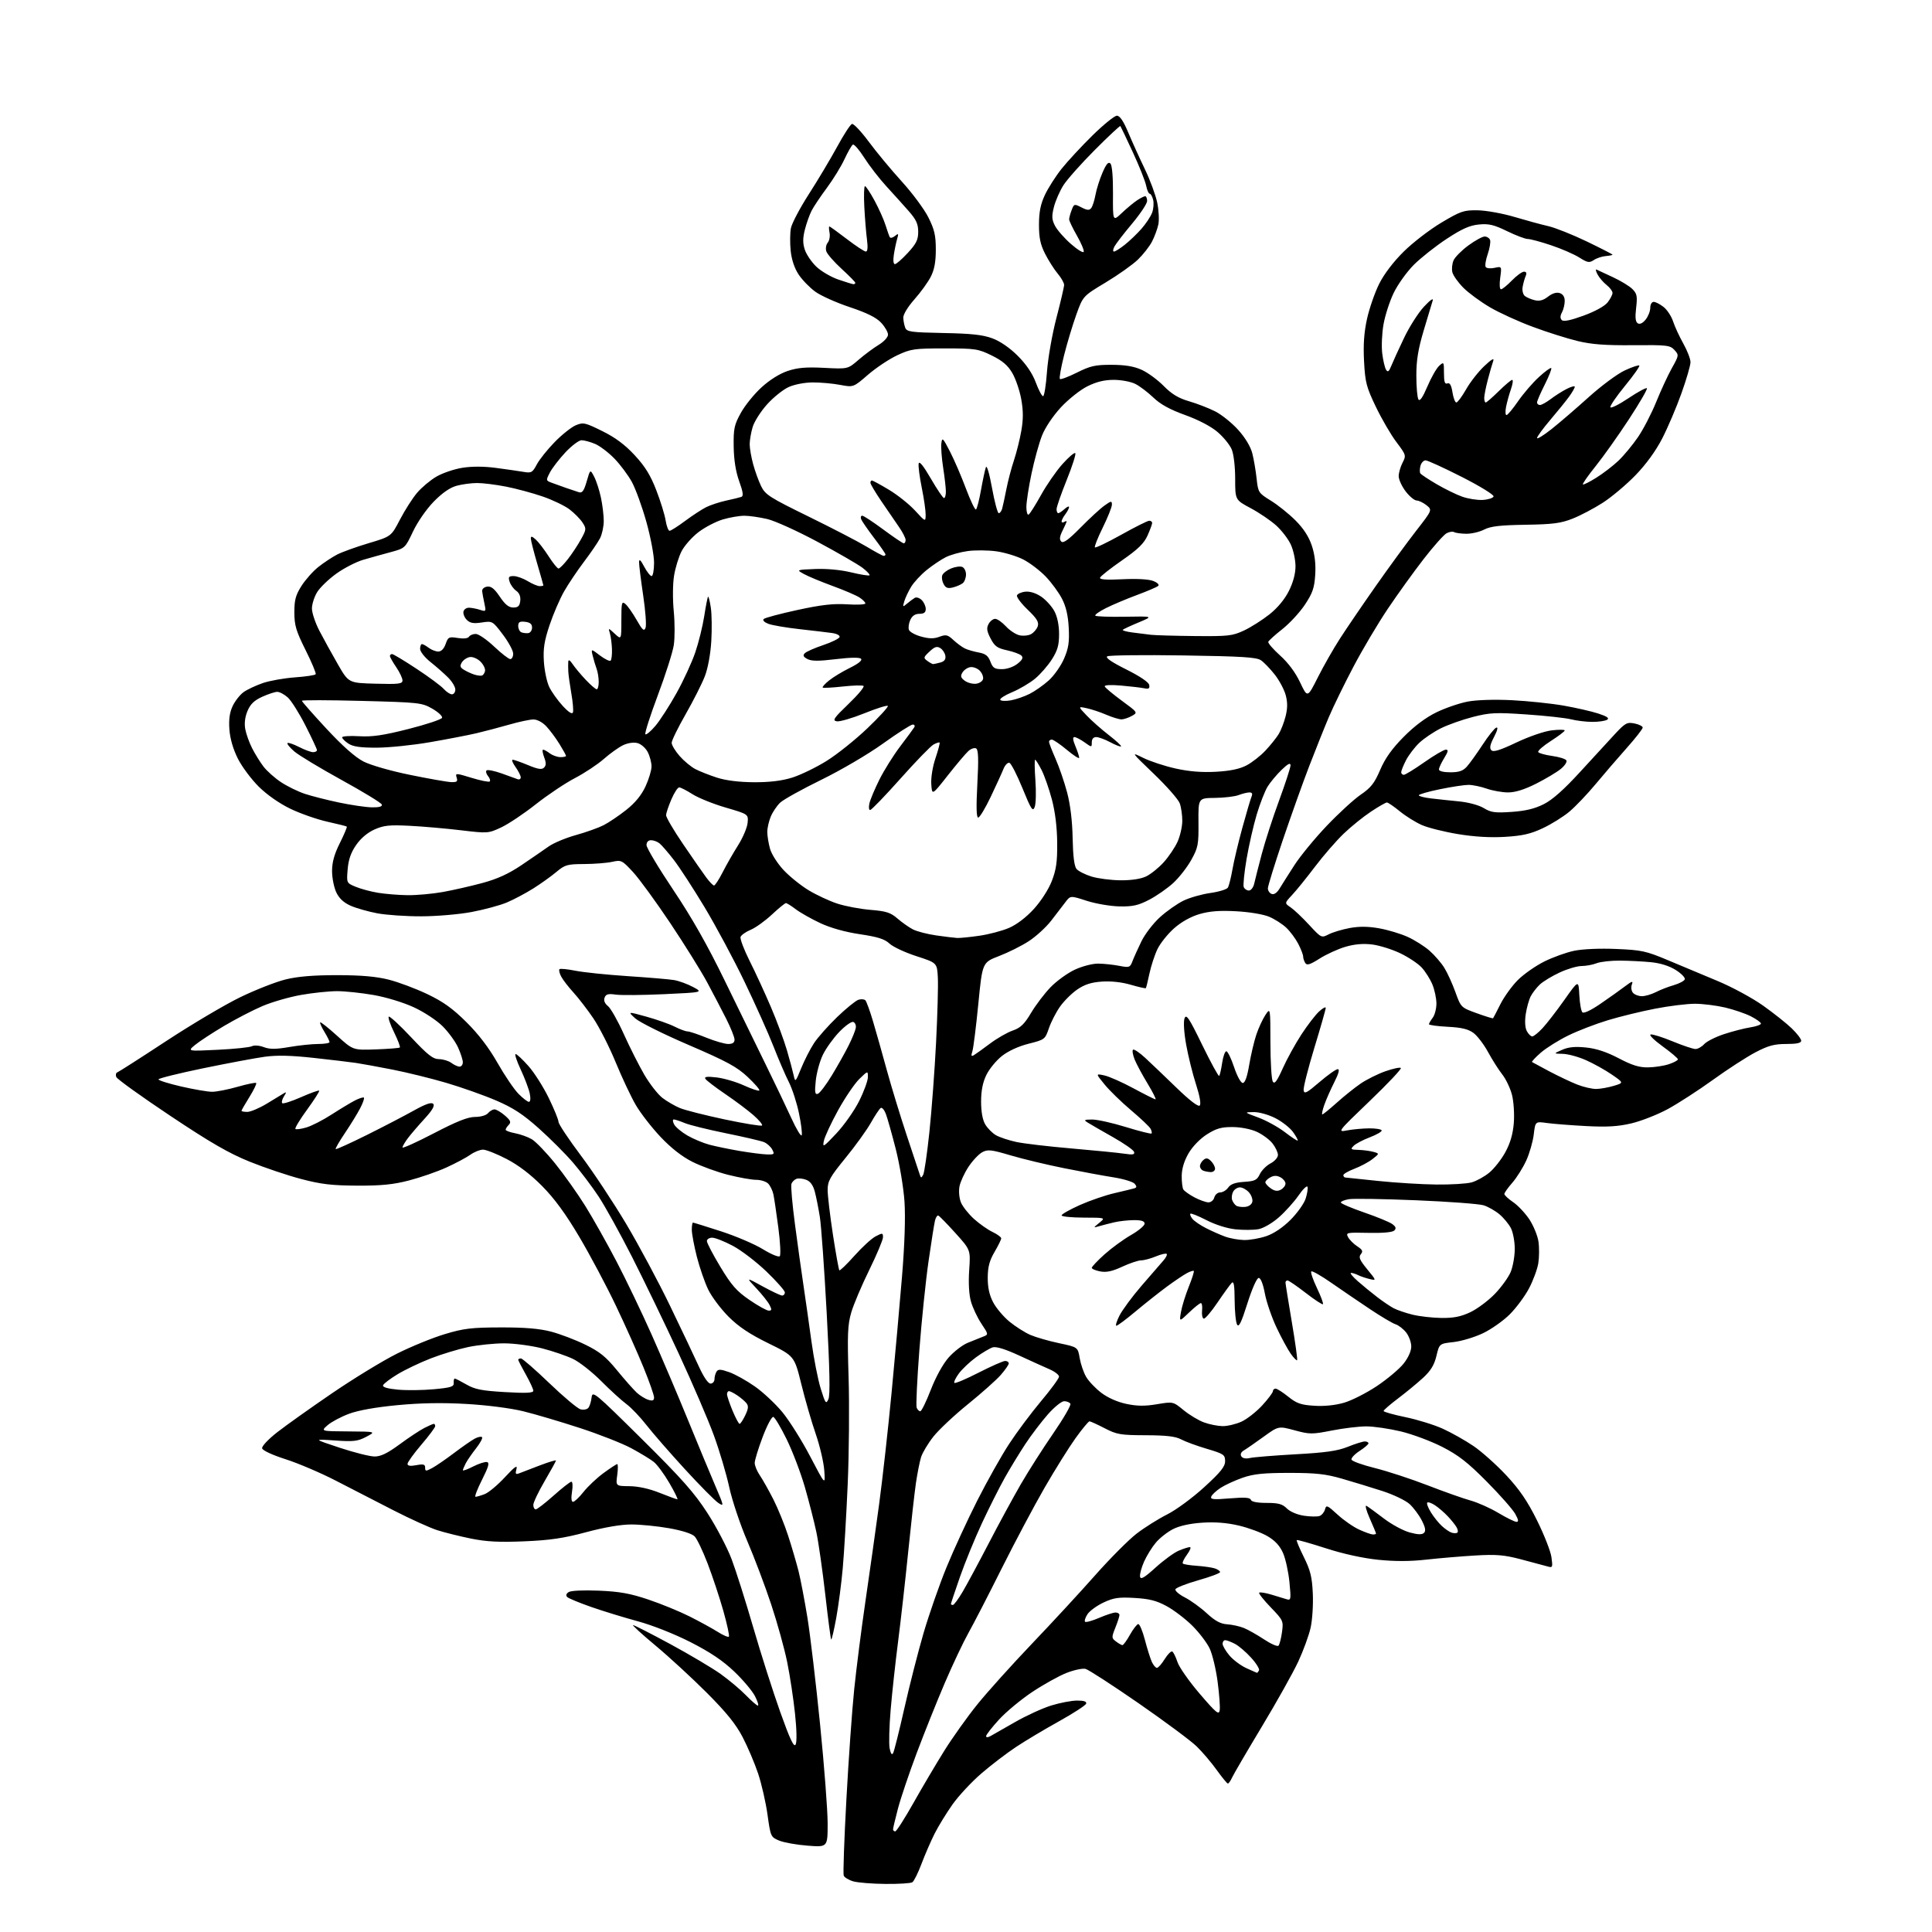 <?xml version="1.0" encoding="UTF-8" standalone="no"?>
<svg 
  version="1.1" 
  xmlns="http://www.w3.org/2000/svg" 
  xmlns:xlink="http://www.w3.org/1999/xlink" 
  xmlns:svg="http://www.w3.org/2000/svg"
  xmlns:rdf="http://www.w3.org/1999/02/22-rdf-syntax-ns#"
  xmlns:cc="http://creativecommons.org/ns#"
  xmlns:dc="http://purl.org/dc/elements/1.1/"
  viewBox="0 0 768 768"
  width="768"
  height="768"
>
<style>svg {background-color: white; }</style>"
<path stroke="none" fill="black" fill-rule="evenodd" d="M352.00,748.89C346.77,748.85 341.02,748.39 339.20,747.87C337.39,747.35 335.67,746.31 335.39,745.57C335.10,744.83 335.58,731.23 336.45,715.36C337.31,699.49 338.71,679.75 339.56,671.50C340.41,663.25 342.42,647.50 344.03,636.50C345.64,625.50 348.08,608.17 349.46,597.99C350.83,587.82 353.07,567.79 354.43,553.49C355.79,539.20 357.65,518.50 358.56,507.50C359.61,494.78 359.97,483.91 359.55,477.65C359.19,472.23 357.61,462.78 356.05,456.65C354.48,450.52 352.71,444.24 352.10,442.69C351.50,441.14 350.60,440.13 350.10,440.44C349.60,440.75 347.84,443.39 346.19,446.32C344.54,449.24 340.00,455.54 336.09,460.32C329.91,467.89 329.00,469.51 329.00,473.03C329.00,475.25 329.95,483.24 331.10,490.78C332.26,498.33 333.41,504.71 333.65,504.96C333.89,505.22 336.59,502.62 339.65,499.18C342.71,495.75 346.51,492.27 348.11,491.45C350.80,490.05 351.00,490.08 351.00,491.83C351.00,492.86 348.54,498.72 345.53,504.86C342.52,510.99 339.30,518.59 338.38,521.75C336.95,526.65 336.80,530.48 337.33,547.61C337.67,558.67 337.51,577.79 336.97,590.11C336.43,602.42 335.54,617.44 335.00,623.47C334.46,629.50 333.29,638.41 332.40,643.27C331.50,648.13 330.61,651.94 330.41,651.74C330.21,651.55 329.16,643.53 328.07,633.94C326.98,624.35 325.38,613.12 324.51,609.00C323.64,604.88 321.58,596.84 319.94,591.13C318.29,585.43 315.04,576.89 312.72,572.16C310.40,567.42 308.00,563.41 307.40,563.24C306.79,563.07 304.88,566.68 303.15,571.27C301.42,575.85 300.00,580.48 300.01,581.55C300.01,582.62 300.93,584.85 302.06,586.50C303.18,588.15 305.59,592.42 307.41,596.00C309.23,599.58 311.89,606.10 313.31,610.50C314.74,614.90 316.58,621.20 317.42,624.50C318.25,627.80 319.84,636.13 320.96,643.00C322.07,649.88 324.34,668.97 325.99,685.44C327.65,701.91 329.00,719.64 329.00,724.84C329.00,734.30 329.00,734.30 321.05,733.68C316.68,733.35 311.58,732.43 309.72,731.66C306.40,730.27 306.31,730.08 305.10,721.37C304.42,716.49 302.74,709.12 301.36,705.00C299.98,700.88 297.20,694.35 295.19,690.50C292.52,685.38 288.71,680.67 281.02,672.96C275.23,667.16 266.07,658.72 260.66,654.21C255.24,649.69 251.19,646.00 251.66,646.00C252.12,646.01 258.77,649.40 266.44,653.55C274.10,657.70 283.10,663.04 286.44,665.42C289.77,667.80 294.30,671.60 296.50,673.87C298.70,676.14 300.85,678.00 301.27,678.00C301.69,678.00 301.18,676.31 300.12,674.25C299.07,672.19 295.35,667.77 291.85,664.44C287.33,660.13 282.32,656.77 274.50,652.78C268.06,649.51 259.35,646.06 253.50,644.47C248.00,642.98 239.68,640.42 235.00,638.79C230.32,637.15 226.05,635.39 225.51,634.87C224.86,634.24 225.03,633.57 226.01,632.90C226.89,632.29 231.76,632.06 238.00,632.31C246.29,632.66 250.44,633.40 257.71,635.84C262.78,637.54 270.18,640.58 274.16,642.58C278.14,644.58 283.15,647.33 285.29,648.68C287.43,650.04 289.44,650.90 289.74,650.60C290.04,650.29 289.04,645.67 287.53,640.32C286.01,634.97 283.21,626.52 281.30,621.55C279.40,616.57 277.07,611.71 276.13,610.74C275.09,609.67 271.12,608.40 265.96,607.49C261.31,606.67 254.56,606.00 250.97,606.00C246.83,606.00 240.25,607.12 232.97,609.08C224.02,611.48 218.62,612.27 208.42,612.70C198.47,613.12 193.40,612.86 187.22,611.61C182.76,610.70 176.72,609.20 173.81,608.27C170.89,607.33 163.10,603.80 156.50,600.42C149.90,597.03 139.57,591.72 133.54,588.61C127.52,585.50 118.52,581.66 113.54,580.07C108.18,578.35 104.38,576.58 104.20,575.72C104.03,574.90 106.68,572.09 110.20,569.34C113.67,566.63 123.47,559.66 132.00,553.84C140.53,548.02 152.10,540.95 157.73,538.13C163.35,535.31 171.90,531.81 176.73,530.36C184.30,528.07 187.35,527.70 199.00,527.67C208.57,527.64 214.39,528.13 219.00,529.33C222.57,530.26 228.71,532.59 232.63,534.51C238.38,537.31 240.85,539.31 245.30,544.75C248.34,548.46 251.88,552.46 253.16,553.64C254.45,554.81 256.51,556.08 257.75,556.45C259.44,556.97 260.00,556.73 260.00,555.50C260.00,554.61 258.14,549.29 255.86,543.69C253.59,538.08 248.64,527.02 244.86,519.10C241.09,511.18 234.51,498.81 230.25,491.62C224.83,482.47 220.40,476.42 215.50,471.47C210.89,466.81 206.06,463.14 201.35,460.70C197.42,458.66 193.22,457.00 192.01,457.00C190.80,457.00 188.51,457.92 186.93,459.05C185.34,460.18 181.05,462.46 177.40,464.12C173.75,465.77 167.10,468.08 162.63,469.24C156.37,470.87 151.63,471.35 142.00,471.31C131.88,471.26 127.64,470.76 119.71,468.67C114.32,467.26 105.10,464.15 99.21,461.77C90.98,458.44 83.66,454.21 67.65,443.53C56.18,435.88 46.53,428.95 46.22,428.12C45.90,427.30 46.08,426.47 46.62,426.29C47.16,426.11 55.91,420.51 66.05,413.85C76.20,407.19 89.45,399.34 95.50,396.41C101.55,393.48 109.65,390.30 113.50,389.35C118.39,388.15 124.58,387.64 134.00,387.64C143.58,387.65 149.53,388.17 154.50,389.42C158.35,390.39 165.26,392.98 169.85,395.17C176.20,398.20 179.92,400.87 185.42,406.33C190.21,411.08 194.37,416.53 197.76,422.50C200.57,427.45 204.30,432.96 206.05,434.75C207.81,436.54 209.69,438.00 210.24,438.00C210.85,438.00 210.99,436.69 210.60,434.75C210.24,432.96 208.64,428.69 207.03,425.25C205.42,421.81 204.49,419.00 204.97,419.00C205.44,419.00 207.73,421.14 210.05,423.75C212.37,426.36 216.00,432.08 218.13,436.45C220.26,440.82 222.00,445.09 222.01,445.95C222.01,446.80 226.01,452.82 230.89,459.32C235.77,465.81 243.88,478.06 248.92,486.53C253.96,495.00 261.84,509.71 266.42,519.22C271.01,528.72 276.14,539.54 277.83,543.25C279.70,547.37 281.50,550.00 282.45,550.00C283.30,550.00 284.01,549.21 284.02,548.25C284.02,547.29 284.39,545.93 284.84,545.23C285.48,544.22 286.49,544.26 289.88,545.46C292.21,546.28 296.79,548.83 300.06,551.13C303.34,553.42 308.28,558.05 311.04,561.40C313.80,564.76 318.77,572.67 322.08,579.00C328.10,590.50 328.10,590.50 327.66,584.50C327.41,581.20 325.88,574.67 324.26,570.00C322.64,565.33 320.07,556.45 318.55,550.27C315.78,539.05 315.78,539.05 305.45,533.98C297.95,530.30 293.61,527.40 289.60,523.39C286.57,520.35 282.94,515.53 281.55,512.68C280.17,509.83 278.12,503.94 277.01,499.59C275.91,495.24 275.00,490.40 275.00,488.84C275.00,487.28 275.21,486.00 275.46,486.00C275.71,486.00 280.75,487.57 286.66,489.48C292.57,491.40 300.05,494.60 303.29,496.60C306.52,498.59 309.53,499.84 309.97,499.36C310.42,498.89 310.16,493.77 309.40,488.00C308.64,482.23 307.76,476.26 307.43,474.74C307.10,473.22 306.17,471.31 305.35,470.49C304.53,469.67 302.39,469.00 300.59,469.00C298.79,469.00 293.76,468.10 289.41,467.00C285.06,465.90 278.67,463.57 275.21,461.83C271.08,459.75 266.75,456.35 262.56,451.92C259.06,448.21 254.66,442.54 252.78,439.33C250.90,436.13 247.29,428.46 244.75,422.30C242.22,416.14 238.22,408.28 235.87,404.81C233.52,401.35 229.96,396.72 227.94,394.51C225.93,392.31 223.73,389.45 223.06,388.16C222.39,386.88 222.09,385.58 222.40,385.27C222.70,384.97 225.55,385.24 228.73,385.88C231.90,386.52 241.25,387.48 249.50,388.03C257.75,388.57 266.05,389.27 267.95,389.59C269.85,389.91 273.23,391.14 275.45,392.32C279.50,394.48 279.50,394.48 264.00,395.20C255.47,395.59 246.81,395.67 244.75,395.37C241.79,394.94 240.86,395.19 240.34,396.57C239.90,397.70 240.37,398.88 241.69,399.95C242.80,400.85 245.62,405.84 247.96,411.04C250.30,416.24 253.98,423.52 256.13,427.22C258.29,430.91 261.53,435.06 263.33,436.44C265.13,437.81 268.24,439.62 270.23,440.45C272.23,441.29 280.26,443.33 288.09,444.99C295.92,446.65 302.59,447.73 302.92,447.40C303.24,447.07 301.70,445.22 299.50,443.29C297.30,441.36 292.27,437.59 288.32,434.91C284.37,432.23 280.81,429.50 280.41,428.86C279.88,427.99 281.04,427.85 284.92,428.30C287.80,428.65 292.66,430.07 295.73,431.48C298.80,432.88 301.55,433.79 301.84,433.49C302.14,433.20 300.05,430.78 297.21,428.11C292.92,424.08 288.97,421.94 273.80,415.41C263.76,411.10 254.18,406.33 252.52,404.82C249.50,402.07 249.50,402.07 257.00,404.15C261.12,405.30 266.17,407.08 268.21,408.12C270.25,409.15 272.54,410.00 273.29,410.00C274.04,410.00 277.42,411.12 280.81,412.50C284.19,413.87 288.09,415.00 289.48,415.00C291.22,415.00 292.00,414.46 291.99,413.25C291.98,412.29 290.49,408.57 288.69,405.00C286.88,401.43 283.47,394.90 281.11,390.50C278.75,386.10 272.16,375.52 266.47,367.00C260.77,358.48 254.09,349.31 251.61,346.63C247.26,341.93 246.96,341.79 243.30,342.60C241.21,343.06 236.21,343.45 232.19,343.47C225.49,343.50 224.57,343.76 221.16,346.62C219.11,348.34 214.98,351.29 211.97,353.19C208.96,355.08 204.25,357.58 201.50,358.74C198.75,359.90 192.45,361.60 187.50,362.53C182.55,363.47 173.55,364.24 167.50,364.25C161.45,364.27 153.57,363.73 150.00,363.06C146.43,362.39 141.67,361.04 139.43,360.06C136.64,358.83 134.83,357.16 133.68,354.73C132.76,352.79 132.00,348.98 132.00,346.26C132.00,342.73 132.89,339.54 135.11,335.10C136.82,331.68 138.05,328.74 137.86,328.58C137.66,328.41 134.16,327.53 130.09,326.63C126.01,325.72 119.43,323.42 115.48,321.52C111.10,319.42 106.17,315.97 102.89,312.74C99.93,309.81 96.17,304.78 94.55,301.56C92.66,297.79 91.46,293.65 91.19,289.98C90.90,285.93 91.28,283.21 92.51,280.61C93.47,278.60 95.43,276.12 96.87,275.10C98.32,274.07 101.75,272.47 104.50,271.52C107.25,270.58 113.00,269.57 117.28,269.26C121.56,268.96 125.25,268.40 125.49,268.02C125.73,267.63 123.92,263.31 121.47,258.41C117.69,250.83 117.02,248.60 117.01,243.45C117.00,238.50 117.52,236.57 119.85,232.90C121.42,230.43 124.45,227.03 126.60,225.34C128.74,223.65 132.07,221.45 134.00,220.45C135.93,219.45 141.55,217.42 146.50,215.94C155.50,213.26 155.50,213.26 159.00,206.53C160.93,202.82 163.98,198.05 165.79,195.91C167.60,193.78 171.05,190.88 173.45,189.48C175.85,188.07 180.48,186.49 183.75,185.96C187.55,185.35 192.33,185.36 197.09,185.99C201.16,186.53 206.07,187.23 208.00,187.56C211.23,188.12 211.65,187.89 213.39,184.62C214.43,182.66 217.63,178.66 220.51,175.71C223.39,172.76 227.17,169.76 228.91,169.04C231.84,167.82 232.60,167.99 239.43,171.37C244.61,173.93 248.42,176.77 252.31,180.97C256.43,185.42 258.60,188.93 260.88,194.86C262.57,199.22 264.24,204.63 264.60,206.89C264.96,209.15 265.67,211.00 266.17,211.00C266.67,211.00 269.43,209.25 272.29,207.12C275.16,204.98 278.92,202.52 280.65,201.64C282.38,200.77 285.98,199.58 288.65,199.00C291.32,198.42 294.05,197.76 294.71,197.52C295.60,197.20 295.38,195.56 293.84,191.30C292.46,187.44 291.73,182.83 291.65,177.50C291.55,170.41 291.87,168.89 294.48,164.16C296.09,161.22 299.79,156.65 302.70,153.99C305.96,151.01 309.94,148.52 313.13,147.46C317.10,146.14 320.46,145.86 327.66,146.23C337.03,146.72 337.03,146.72 341.27,143.05C343.59,141.04 347.19,138.36 349.25,137.11C351.37,135.83 353.00,134.05 353.00,133.02C353.00,132.03 351.76,129.89 350.25,128.27C348.32,126.21 344.61,124.37 337.82,122.10C332.49,120.33 326.31,117.56 324.09,115.95C321.86,114.33 318.88,111.26 317.46,109.12C315.82,106.64 314.67,103.21 314.31,99.71C314.00,96.68 314.03,92.64 314.39,90.74C314.74,88.84 317.97,82.72 321.55,77.14C325.14,71.56 330.19,63.09 332.79,58.32C335.38,53.55 338.03,49.48 338.67,49.27C339.31,49.06 342.32,52.25 345.36,56.35C348.39,60.45 354.30,67.57 358.48,72.16C362.66,76.75 367.41,83.16 369.04,86.41C371.46,91.24 372.00,93.57 372.00,99.20C372.00,104.12 371.43,107.20 369.99,110.02C368.89,112.18 365.96,116.23 363.49,119.01C360.90,121.93 359.03,125.00 359.07,126.28C359.11,127.50 359.46,129.31 359.85,130.30C360.48,131.90 362.17,132.13 375.03,132.38C386.13,132.59 390.66,133.08 394.49,134.50C397.61,135.66 401.40,138.27 404.59,141.46C407.95,144.82 410.40,148.44 411.74,152.03C412.86,155.04 414.16,157.50 414.64,157.50C415.11,157.50 415.81,153.13 416.19,147.80C416.58,142.40 418.24,132.91 419.94,126.40C421.62,119.97 423.00,114.05 423.00,113.25C423.00,112.45 421.85,110.42 420.44,108.75C419.04,107.08 416.79,103.54 415.44,100.89C413.56,97.17 413.00,94.51 413.01,89.28C413.02,84.27 413.63,81.19 415.36,77.50C416.65,74.75 419.63,70.08 421.97,67.13C424.32,64.18 429.84,58.21 434.24,53.88C438.65,49.55 443.03,46.00 443.98,46.00C445.16,46.00 446.59,48.12 448.53,52.75C450.09,56.46 453.05,62.99 455.11,67.26C457.18,71.54 459.38,77.51 460.01,80.53C460.64,83.56 460.84,87.49 460.45,89.27C460.07,91.05 458.95,94.08 457.96,96.00C456.98,97.92 454.44,101.16 452.33,103.20C450.23,105.23 444.45,109.32 439.50,112.30C430.50,117.70 430.50,117.70 427.84,125.10C426.38,129.17 424.18,136.46 422.97,141.29C421.75,146.13 421.01,150.34 421.32,150.65C421.63,150.96 424.68,149.82 428.10,148.11C433.44,145.44 435.39,145.00 441.91,145.02C447.30,145.04 450.76,145.62 453.86,147.02C456.26,148.11 460.18,150.99 462.58,153.42C465.79,156.68 468.44,158.28 472.67,159.51C475.83,160.43 480.51,162.24 483.06,163.53C485.62,164.83 489.74,168.14 492.21,170.89C494.99,173.98 497.13,177.54 497.81,180.20C498.41,182.56 499.18,187.07 499.52,190.21C500.12,195.76 500.26,195.99 505.17,199.01C507.93,200.71 512.34,204.24 514.96,206.86C518.17,210.07 520.28,213.33 521.47,216.90C522.66,220.49 523.09,224.21 522.82,228.49C522.49,233.71 521.78,235.75 518.72,240.37C516.69,243.43 512.65,247.80 509.76,250.08C506.87,252.35 504.35,254.63 504.16,255.13C503.97,255.63 506.09,258.07 508.86,260.57C512.08,263.46 514.96,267.33 516.82,271.28C519.74,277.46 519.74,277.46 523.85,269.29C526.11,264.80 530.08,257.83 532.68,253.81C535.27,249.79 541.65,240.43 546.86,233.00C552.07,225.57 559.27,215.73 562.86,211.11C569.38,202.73 569.38,202.73 567.08,200.86C565.81,199.84 564.04,198.98 563.14,198.96C562.24,198.94 560.26,197.30 558.75,195.30C557.24,193.31 556.00,190.60 556.00,189.29C556.00,187.98 556.69,185.57 557.53,183.95C559.02,181.07 558.95,180.85 555.10,175.74C552.92,172.86 549.25,166.55 546.93,161.72C543.14,153.82 542.67,151.99 542.23,143.60C541.88,136.94 542.23,132.08 543.43,126.67C544.36,122.50 546.53,116.26 548.25,112.82C550.17,108.96 553.92,104.04 557.98,100.03C561.60,96.44 568.35,91.25 572.97,88.50C580.70,83.90 581.86,83.51 587.44,83.60C590.77,83.66 597.33,84.84 602.00,86.23C606.67,87.62 612.75,89.28 615.50,89.90C618.25,90.53 625.11,93.27 630.75,95.98C636.39,98.70 641.00,101.06 641.00,101.24C641.00,101.42 639.79,101.66 638.31,101.79C636.83,101.91 634.70,102.62 633.57,103.37C631.78,104.56 631.07,104.44 627.78,102.36C625.72,101.06 620.69,98.87 616.59,97.50C612.50,96.12 608.32,95.00 607.31,95.00C606.30,95.00 602.60,93.60 599.09,91.89C593.86,89.34 591.84,88.86 587.89,89.24C584.23,89.59 581.16,90.95 575.09,94.94C570.69,97.83 564.82,102.47 562.03,105.25C559.25,108.04 555.65,113.06 554.03,116.41C552.41,119.76 550.58,125.42 549.96,128.98C549.34,132.55 549.11,137.73 549.46,140.49C549.80,143.26 550.48,146.16 550.97,146.96C551.67,148.08 552.12,147.75 553.05,145.45C553.70,143.83 555.97,138.86 558.09,134.42C560.20,129.97 563.78,124.35 566.04,121.92C568.53,119.25 569.90,118.29 569.51,119.50C569.16,120.60 567.55,125.95 565.94,131.38C563.73,138.81 563.00,143.27 563.02,149.38C563.02,153.85 563.40,158.08 563.85,158.79C564.40,159.66 565.56,157.97 567.41,153.63C568.92,150.08 571.02,146.39 572.08,145.43C573.95,143.74 574.00,143.81 574.00,148.31C574.00,151.81 574.33,152.81 575.36,152.41C576.32,152.05 576.92,153.09 577.38,155.95C577.73,158.18 578.43,160.00 578.92,160.00C579.41,160.00 581.16,157.64 582.81,154.75C584.45,151.86 587.71,147.70 590.05,145.50C592.92,142.79 594.06,142.15 593.58,143.50C593.18,144.60 592.21,147.96 591.43,150.96C590.64,153.96 590.00,157.23 590.00,158.21C590.00,159.19 590.27,160.00 590.60,160.00C590.93,160.00 593.25,157.97 595.77,155.50C598.28,153.03 600.69,151.00 601.12,151.00C601.56,151.00 601.33,152.69 600.61,154.75C599.89,156.81 599.03,159.96 598.68,161.75C598.33,163.54 598.41,165.00 598.86,165.00C599.30,165.00 601.36,162.54 603.43,159.54C605.49,156.54 609.20,152.22 611.67,149.95C614.13,147.68 616.37,146.04 616.64,146.31C616.91,146.58 615.75,149.53 614.07,152.87C612.38,156.21 611.00,159.41 611.00,159.97C611.00,160.54 611.52,161.00 612.16,161.00C612.79,161.00 614.70,159.94 616.41,158.65C618.11,157.35 620.96,155.54 622.75,154.62C624.54,153.70 626.00,153.31 626.00,153.75C626.00,154.19 624.99,155.95 623.75,157.66C622.51,159.37 619.14,163.54 616.25,166.93C613.36,170.33 611.00,173.56 611.00,174.12C611.00,174.68 613.59,173.08 616.75,170.58C619.91,168.08 626.55,162.37 631.50,157.90C636.45,153.43 642.89,148.65 645.81,147.28C648.74,145.91 651.36,145.03 651.65,145.31C651.93,145.60 649.38,149.22 645.98,153.36C642.58,157.51 639.96,161.34 640.15,161.88C640.34,162.42 643.56,160.82 647.30,158.32C651.04,155.81 654.35,154.02 654.67,154.33C654.98,154.65 651.75,160.21 647.50,166.70C643.25,173.19 637.30,181.57 634.28,185.32C631.27,189.07 628.99,192.33 629.22,192.56C629.45,192.79 631.86,191.59 634.57,189.89C637.28,188.20 641.23,185.16 643.35,183.15C645.46,181.14 648.95,176.94 651.10,173.80C653.25,170.67 656.51,164.37 658.36,159.80C660.20,155.24 663.01,149.18 664.59,146.34C667.42,141.30 667.44,141.14 665.63,139.14C663.91,137.24 662.71,137.10 649.14,137.22C638.09,137.32 632.68,136.91 627.06,135.55C622.96,134.56 614.99,132.04 609.35,129.94C603.70,127.85 596.02,124.35 592.29,122.16C588.56,119.98 583.80,116.48 581.72,114.40C579.64,112.31 577.67,109.54 577.34,108.23C577.01,106.92 577.24,104.78 577.83,103.46C578.43,102.15 581.08,99.49 583.71,97.56C586.35,95.63 589.24,94.04 590.14,94.02C591.05,94.01 592.02,94.62 592.32,95.38C592.61,96.14 592.20,98.65 591.41,100.95C590.61,103.25 590.24,105.58 590.58,106.12C590.91,106.67 592.49,106.83 594.09,106.48C596.98,105.84 596.98,105.84 596.36,110.42C595.99,113.06 596.13,115.00 596.67,115.00C597.18,115.00 599.13,113.42 601.00,111.50C602.87,109.58 605.03,108.00 605.80,108.00C606.77,108.00 606.98,108.56 606.47,109.75C606.05,110.71 605.52,112.65 605.27,114.06C605.02,115.49 605.42,117.08 606.16,117.67C606.90,118.25 608.68,119.01 610.13,119.35C611.98,119.79 613.54,119.36 615.37,117.92C617.04,116.61 618.72,116.09 620.00,116.50C621.30,116.91 622.00,118.01 622.00,119.63C622.00,121.01 621.51,123.05 620.91,124.17C620.16,125.56 620.14,126.54 620.84,127.24C621.53,127.93 624.29,127.37 629.47,125.48C634.05,123.81 637.87,121.71 639.05,120.21C640.12,118.85 641.00,117.15 641.00,116.44C641.00,115.73 639.95,114.32 638.66,113.30C637.37,112.29 635.75,110.41 635.06,109.12C634.37,107.82 634.19,106.95 634.65,107.16C635.12,107.38 638.04,108.74 641.15,110.18C644.26,111.62 647.75,113.75 648.91,114.91C650.72,116.72 650.93,117.76 650.39,122.37C649.93,126.22 650.12,127.95 651.04,128.52C651.85,129.03 653.00,128.48 654.16,127.05C655.17,125.80 656.00,123.70 656.00,122.39C656.00,121.04 656.59,120.00 657.37,120.00C658.12,120.00 659.88,120.91 661.29,122.02C662.70,123.12 664.40,125.71 665.08,127.77C665.75,129.82 667.58,133.79 669.15,136.58C670.72,139.38 672.00,142.70 672.00,143.96C672.00,145.23 670.38,150.82 668.39,156.38C666.40,161.95 662.96,170.02 660.74,174.33C658.16,179.32 654.30,184.62 650.10,188.95C646.47,192.69 640.64,197.59 637.15,199.84C633.65,202.09 628.25,204.94 625.15,206.16C620.46,208.02 617.27,208.43 606.38,208.60C596.27,208.76 592.51,209.20 589.96,210.52C588.14,211.46 584.93,212.21 582.83,212.18C580.73,212.15 578.57,211.85 578.03,211.52C577.48,211.18 576.14,211.39 575.03,211.98C573.92,212.58 569.80,217.21 565.88,222.28C561.95,227.35 555.56,236.22 551.68,242.00C547.79,247.78 541.65,258.12 538.03,265.00C534.40,271.88 530.01,280.88 528.26,285.00C526.51,289.12 523.00,297.90 520.45,304.50C517.91,311.10 513.17,324.38 509.91,334.00C506.66,343.62 504.00,352.24 504.00,353.14C504.00,354.05 504.67,355.04 505.50,355.36C506.44,355.72 507.61,354.93 508.65,353.22C509.56,351.72 512.22,347.53 514.56,343.89C516.91,340.26 522.68,333.23 527.40,328.28C532.12,323.32 538.20,317.74 540.93,315.88C544.97,313.12 546.39,311.31 548.64,306.04C550.61,301.44 553.30,297.66 557.95,292.95C562.23,288.62 566.76,285.23 571.00,283.16C574.58,281.42 580.20,279.50 583.50,278.88C587.08,278.21 594.14,278.00 601.00,278.34C607.33,278.66 616.55,279.62 621.50,280.48C626.45,281.35 632.69,282.77 635.37,283.65C638.83,284.78 639.84,285.49 638.87,286.10C638.11,286.58 635.48,286.97 633.00,286.96C630.52,286.96 626.70,286.50 624.50,285.94C622.30,285.39 614.33,284.51 606.79,284.00C594.56,283.16 592.27,283.27 585.49,285.00C581.32,286.07 575.56,288.11 572.70,289.54C569.84,290.97 566.00,293.57 564.16,295.32C562.33,297.07 559.96,300.17 558.91,302.21C557.86,304.25 557.00,306.39 557.00,306.96C557.00,307.53 557.47,308.00 558.04,308.00C558.61,308.00 562.28,305.75 566.19,303.00C570.11,300.25 573.95,298.00 574.74,298.00C575.84,298.00 575.69,298.76 574.08,301.37C572.94,303.22 572.00,305.25 572.00,305.87C572.00,306.54 573.83,307.00 576.54,307.00C579.97,307.00 581.56,306.46 583.09,304.75C584.21,303.51 587.01,299.61 589.33,296.08C591.64,292.54 594.11,289.46 594.80,289.23C595.59,288.97 595.25,290.38 593.90,292.97C592.31,296.02 592.03,297.43 592.84,298.24C593.66,299.06 596.31,298.23 602.80,295.15C607.79,292.78 613.89,290.68 616.82,290.33C619.67,290.00 622.00,290.01 622.00,290.37C622.00,290.73 619.51,292.62 616.47,294.56C613.43,296.51 611.18,298.48 611.47,298.96C611.76,299.43 614.25,300.12 617.00,300.50C619.75,300.88 622.30,301.67 622.66,302.26C623.02,302.85 622.01,304.39 620.41,305.69C618.81,306.99 614.40,309.62 610.62,311.53C605.99,313.86 602.34,315.00 599.49,315.00C597.16,315.00 593.34,314.32 591.00,313.50C588.66,312.68 585.40,312.00 583.76,312.00C582.11,312.00 576.99,312.78 572.38,313.73C567.77,314.67 564.00,315.76 564.00,316.13C564.00,316.51 566.14,317.06 568.75,317.37C571.36,317.68 576.42,318.22 580.00,318.57C583.77,318.94 587.90,320.06 589.84,321.24C592.69,322.98 594.31,323.20 600.91,322.74C606.45,322.36 610.08,321.48 613.71,319.65C617.16,317.90 621.75,313.82 628.14,306.83C633.29,301.19 639.52,294.41 642.00,291.75C646.08,287.38 646.80,286.99 649.75,287.59C651.54,287.95 653.00,288.69 653.00,289.23C653.00,289.76 650.14,293.42 646.64,297.35C643.14,301.28 637.57,307.75 634.26,311.73C630.95,315.70 626.28,320.61 623.87,322.63C621.47,324.65 616.72,327.61 613.32,329.21C608.49,331.49 605.22,332.24 598.32,332.66C592.47,333.02 586.16,332.65 579.58,331.57C574.12,330.67 567.63,329.05 565.16,327.95C562.68,326.86 558.75,324.40 556.41,322.48C554.07,320.57 551.78,319.00 551.32,319.00C550.85,319.00 548.00,320.63 544.99,322.63C541.97,324.62 537.09,328.56 534.15,331.38C531.21,334.19 526.08,340.10 522.75,344.50C519.42,348.90 515.32,353.97 513.64,355.76C510.59,359.02 510.59,359.02 513.04,360.68C514.39,361.60 517.70,364.72 520.38,367.63C525.23,372.87 525.29,372.90 528.16,371.42C529.75,370.60 533.51,369.47 536.51,368.91C540.31,368.21 543.86,368.24 548.23,369.02C551.68,369.63 556.77,371.16 559.55,372.42C562.32,373.67 566.24,376.15 568.26,377.92C570.27,379.69 572.93,382.76 574.15,384.74C575.38,386.72 577.36,391.08 578.56,394.42C580.74,400.47 580.78,400.51 587.02,402.77C590.47,404.02 593.40,404.92 593.52,404.77C593.65,404.62 594.97,402.10 596.44,399.16C597.92,396.23 601.03,391.92 603.35,389.59C605.68,387.27 610.39,383.96 613.82,382.25C617.25,380.53 622.62,378.60 625.75,377.95C629.12,377.25 635.96,376.95 642.47,377.23C652.55,377.65 654.32,378.03 663.00,381.68C668.23,383.88 677.17,387.63 682.87,390.00C688.57,392.38 696.67,396.77 700.87,399.76C705.07,402.74 710.19,406.81 712.25,408.80C714.31,410.78 716.00,412.99 716.00,413.70C716.00,414.62 714.26,415.00 710.07,415.00C705.30,415.00 702.91,415.65 697.82,418.31C694.35,420.13 686.72,425.06 680.89,429.28C675.05,433.49 666.94,438.73 662.87,440.93C658.80,443.12 652.33,445.66 648.49,446.56C643.18,447.81 638.86,448.07 630.50,447.63C624.45,447.31 617.43,446.76 614.90,446.41C610.31,445.77 610.31,445.77 609.69,450.96C609.35,453.82 608.00,458.50 606.69,461.37C605.37,464.24 602.88,468.21 601.15,470.18C599.42,472.15 598.00,474.15 598.01,474.63C598.01,475.11 599.58,476.57 601.49,477.87C603.40,479.17 606.30,482.25 607.94,484.72C609.57,487.19 611.20,491.15 611.56,493.52C611.91,495.90 611.88,499.79 611.50,502.17C611.11,504.55 609.45,509.04 607.81,512.15C606.17,515.26 602.73,519.90 600.17,522.46C597.61,525.02 592.82,528.40 589.51,529.98C586.20,531.56 580.95,533.14 577.84,533.49C572.17,534.12 572.17,534.12 571.00,539.02C570.12,542.65 568.75,544.89 565.66,547.74C563.37,549.84 558.91,553.52 555.75,555.90C552.59,558.29 550.00,560.53 550.00,560.89C550.00,561.25 553.89,562.35 558.64,563.33C563.39,564.31 570.09,566.38 573.53,567.94C576.96,569.50 582.45,572.59 585.71,574.80C588.98,577.02 594.84,582.26 598.75,586.44C604.06,592.13 607.15,596.65 611.01,604.42C613.84,610.12 616.42,616.71 616.73,619.05C617.29,623.18 617.23,623.29 614.90,622.61C613.58,622.23 608.91,620.98 604.51,619.83C597.91,618.10 594.78,617.84 586.51,618.33C581.01,618.65 572.24,619.39 567.03,619.97C560.55,620.70 554.48,620.71 547.80,620.03C541.72,619.40 533.86,617.68 526.93,615.43C520.82,613.46 515.66,612.00 515.47,612.20C515.28,612.39 516.55,615.45 518.31,618.99C520.91,624.24 521.57,626.90 521.86,633.41C522.07,637.80 521.68,643.89 521.01,646.95C520.35,650.00 518.12,656.10 516.08,660.50C514.03,664.90 507.52,676.54 501.60,686.36C495.69,696.19 490.36,705.30 489.77,706.61C489.17,707.93 488.41,708.99 488.09,708.98C487.77,708.97 485.78,706.55 483.67,703.61C481.56,700.66 477.96,696.43 475.67,694.20C473.38,691.97 462.98,684.26 452.58,677.05C442.17,669.85 432.69,663.71 431.52,663.41C430.34,663.12 426.93,663.84 423.94,665.02C420.95,666.20 414.84,669.59 410.36,672.57C405.88,675.55 399.92,680.50 397.11,683.57C394.30,686.65 392.00,689.59 392.00,690.12C392.00,690.72 392.64,690.72 393.75,690.11C394.71,689.58 399.10,687.08 403.50,684.55C407.90,682.02 414.36,679.06 417.86,677.97C421.35,676.89 426.00,676.00 428.19,676.00C430.91,676.00 432.04,676.39 431.75,677.24C431.52,677.93 426.65,681.09 420.92,684.27C415.19,687.45 407.49,692.05 403.82,694.49C400.15,696.93 393.98,701.64 390.12,704.97C386.25,708.30 381.10,713.83 378.66,717.26C376.23,720.69 373.00,725.96 371.49,728.96C369.98,731.97 367.64,737.37 366.29,740.96C364.94,744.55 363.31,747.82 362.67,748.23C362.03,748.64 357.23,748.94 352.00,748.89zM355.87,728.00C356.35,728.00 359.59,722.94 363.08,716.75C366.56,710.56 372.08,701.23 375.34,696.00C378.60,690.77 384.53,682.45 388.53,677.50C392.53,672.55 402.26,661.74 410.15,653.47C418.04,645.21 429.37,632.95 435.31,626.23C441.26,619.51 448.69,612.05 451.81,609.65C454.94,607.24 460.40,603.81 463.95,602.02C467.54,600.21 474.07,595.41 478.70,591.17C485.24,585.19 487.00,582.99 487.00,580.83C487.00,578.29 486.47,577.93 479.75,575.93C475.76,574.75 471.15,573.06 469.50,572.17C467.28,570.98 463.64,570.56 455.46,570.53C445.41,570.50 443.96,570.25 439.12,567.75C436.20,566.24 433.49,565.00 433.09,565.00C432.69,565.00 430.21,567.99 427.58,571.64C424.96,575.29 419.40,584.18 415.24,591.39C411.08,598.60 403.41,613.05 398.18,623.50C392.96,633.95 387.02,645.47 384.98,649.10C382.94,652.73 378.71,661.67 375.58,668.98C372.45,676.29 367.42,688.84 364.40,696.88C361.38,704.92 358.03,714.85 356.95,718.94C355.88,723.03 355.00,726.74 355.00,727.19C355.00,727.63 355.39,728.00 355.87,728.00zM355.04,696.86C355.45,696.11 357.46,688.08 359.51,679.00C361.56,669.92 365.00,656.45 367.16,649.06C369.33,641.67 373.41,629.97 376.24,623.06C379.07,616.15 384.58,604.20 388.48,596.50C392.38,588.80 398.07,578.67 401.13,574.00C404.18,569.33 409.90,561.67 413.82,557.00C417.75,552.33 420.97,547.93 420.98,547.23C420.99,546.54 419.31,545.23 417.25,544.33C415.19,543.44 409.72,540.96 405.11,538.83C399.56,536.27 396.00,535.18 394.61,535.60C393.45,535.96 390.48,537.73 388.00,539.53C385.52,541.34 382.45,544.24 381.16,545.99C379.88,547.73 379.08,549.41 379.39,549.72C379.70,550.03 384.04,548.20 389.04,545.64C394.03,543.09 398.77,541.00 399.56,541.00C400.35,541.00 401.00,541.43 401.00,541.97C401.00,542.50 399.56,544.58 397.79,546.59C396.03,548.60 390.16,553.82 384.75,558.20C379.34,562.58 373.17,568.37 371.04,571.07C368.91,573.77 366.71,577.44 366.14,579.24C365.58,581.03 364.67,585.65 364.10,589.50C363.54,593.35 362.15,605.73 361.01,617.00C359.87,628.27 358.07,644.25 357.01,652.50C355.95,660.75 354.61,672.97 354.05,679.66C353.48,686.35 353.30,693.26 353.65,695.02C354.09,697.18 354.54,697.78 355.04,696.86zM316.26,693.50C316.81,692.52 316.72,687.68 316.03,681.19C315.41,675.31 314.02,666.14 312.94,660.81C311.87,655.48 309.00,645.13 306.57,637.81C304.15,630.49 299.86,619.14 297.05,612.59C294.24,606.04 291.01,596.40 289.88,591.16C288.74,585.93 286.00,576.67 283.77,570.58C281.55,564.48 275.25,549.83 269.77,538.00C264.29,526.17 255.94,508.89 251.22,499.59C246.49,490.29 240.51,479.49 237.93,475.59C235.35,471.69 230.80,465.66 227.81,462.19C224.83,458.71 218.70,452.58 214.19,448.55C207.87,442.91 203.99,440.37 197.25,437.48C192.44,435.41 183.51,432.25 177.41,430.45C171.32,428.66 161.64,426.28 155.91,425.16C150.19,424.04 143.70,422.85 141.50,422.53C139.30,422.20 131.78,421.31 124.78,420.54C115.77,419.55 110.09,419.41 105.28,420.07C101.55,420.58 90.51,422.65 80.75,424.66C70.99,426.68 63.00,428.66 63.00,429.07C63.00,429.48 67.08,430.76 72.08,431.91C77.07,433.06 82.58,434.00 84.33,434.00C86.08,434.00 90.63,433.11 94.44,432.02C98.25,430.93 101.58,430.25 101.84,430.51C102.10,430.77 100.89,433.26 99.16,436.06C97.42,438.85 96.00,441.33 96.00,441.57C96.00,441.80 97.04,442.00 98.31,442.00C99.58,442.00 103.07,440.52 106.06,438.72C109.05,436.91 112.10,435.07 112.82,434.61C113.91,433.94 113.92,434.15 112.86,435.85C112.15,436.98 111.86,438.19 112.20,438.53C112.54,438.88 115.90,437.80 119.65,436.15C123.40,434.50 126.66,433.32 126.88,433.55C127.10,433.77 124.94,437.16 122.08,441.08C119.22,445.00 117.13,448.46 117.43,448.77C117.74,449.07 119.71,448.80 121.82,448.17C123.93,447.54 128.42,445.24 131.80,443.05C135.18,440.87 139.35,438.36 141.06,437.47C142.78,436.58 144.40,436.07 144.66,436.33C144.92,436.59 144.23,438.54 143.12,440.65C142.01,442.77 139.30,447.18 137.09,450.45C134.88,453.73 133.24,456.57 133.44,456.78C133.65,456.98 139.20,454.46 145.79,451.19C152.37,447.91 160.77,443.55 164.45,441.49C169.10,438.89 171.46,438.06 172.19,438.79C172.92,439.52 171.88,441.31 168.81,444.67C166.37,447.33 163.39,450.80 162.19,452.38C160.99,453.97 160.00,455.66 160.00,456.13C160.00,456.60 165.61,454.06 172.48,450.49C181.60,445.74 186.00,444.00 188.85,444.00C191.10,444.00 193.28,443.36 194.00,442.50C194.68,441.68 195.84,441.00 196.57,441.00C197.29,441.00 199.15,442.09 200.69,443.43C202.95,445.38 203.25,446.11 202.25,447.13C201.56,447.83 201.00,448.71 201.00,449.09C201.00,449.47 202.69,450.09 204.75,450.48C206.81,450.87 209.79,451.93 211.36,452.84C212.93,453.75 217.12,458.10 220.67,462.50C224.22,466.90 229.63,474.51 232.68,479.42C235.73,484.32 241.30,494.22 245.06,501.42C248.82,508.61 255.10,521.70 259.02,530.50C262.94,539.30 269.45,554.60 273.49,564.50C277.53,574.40 282.44,586.21 284.39,590.75C287.83,598.75 287.86,598.96 285.52,597.42C284.19,596.55 278.24,590.55 272.30,584.07C266.36,577.60 259.48,569.70 257.00,566.52C254.53,563.34 250.93,559.56 249.00,558.13C247.07,556.70 242.57,552.60 239.00,549.02C235.43,545.43 230.42,541.48 227.87,540.24C225.32,539.00 219.74,537.08 215.46,535.99C211.18,534.90 204.41,534.00 200.41,534.00C196.40,534.00 189.95,534.67 186.07,535.48C182.19,536.30 175.52,538.32 171.26,539.98C166.99,541.63 161.06,544.46 158.08,546.26C155.10,548.06 152.48,550.05 152.27,550.68C152.02,551.43 154.10,552.03 158.20,552.41C161.66,552.73 168.10,552.65 172.50,552.24C179.25,551.62 180.48,551.23 180.36,549.75C180.28,548.79 180.47,548.00 180.77,548.00C181.08,548.00 183.16,549.06 185.41,550.36C188.77,552.30 191.52,552.84 200.75,553.38C209.13,553.87 212.00,553.73 212.00,552.85C212.00,552.20 210.65,549.27 209.00,546.35C207.35,543.42 206.00,540.80 206.00,540.52C206.00,540.23 206.48,540.00 207.07,540.00C207.66,540.00 212.74,544.42 218.37,549.83C224.00,555.24 229.58,559.92 230.77,560.23C231.95,560.54 233.35,560.28 233.87,559.65C234.40,559.02 234.98,557.17 235.16,555.55C235.49,552.73 236.35,553.44 255.15,572.05C271.10,587.85 276.00,593.38 281.24,601.50C284.79,607.00 289.09,615.21 290.81,619.75C292.53,624.29 296.42,636.56 299.46,647.03C302.50,657.50 307.32,672.60 310.17,680.59C314.03,691.41 315.59,694.70 316.26,693.50zM484.86,679.82C485.05,678.55 484.68,673.45 484.02,668.50C483.37,663.55 481.95,657.61 480.86,655.30C479.77,652.99 476.64,648.90 473.92,646.20C471.19,643.50 466.62,640.02 463.77,638.47C459.75,636.28 456.87,635.55 451.02,635.21C444.68,634.84 442.70,635.13 438.66,637.03C436.02,638.27 433.15,640.36 432.29,641.67C431.43,642.99 431.00,644.33 431.33,644.67C431.67,645.00 434.17,644.31 436.90,643.14C439.64,641.96 442.57,641.00 443.44,641.00C444.30,641.00 445.00,641.44 445.00,641.98C445.00,642.52 444.27,644.79 443.37,647.03C441.83,650.89 441.84,651.17 443.62,652.51C444.66,653.30 445.80,653.95 446.18,653.97C446.55,653.99 447.90,652.13 449.18,649.84C450.45,647.56 451.94,645.65 452.47,645.59C453.01,645.54 454.20,648.36 455.11,651.85C456.02,655.34 457.26,659.28 457.86,660.60C458.46,661.92 459.38,663.00 459.90,663.00C460.41,663.00 461.81,661.42 463.00,659.49C464.20,657.57 465.55,656.22 466.01,656.51C466.48,656.79 467.40,658.69 468.08,660.73C468.75,662.76 472.72,668.41 476.90,673.29C483.50,680.99 484.55,681.84 484.86,679.82zM499.69,664.98C499.80,664.99 500.15,664.57 500.47,664.04C500.80,663.51 499.40,661.23 497.36,658.98C495.32,656.72 492.40,654.22 490.87,653.44C489.35,652.65 487.63,652.00 487.05,652.00C486.47,652.00 486.00,652.64 486.00,653.42C486.00,654.21 487.22,656.30 488.71,658.07C490.20,659.84 493.24,662.11 495.46,663.12C497.68,664.13 499.59,664.97 499.69,664.98zM508.21,654.19C508.63,653.77 509.26,651.35 509.61,648.83C510.22,644.35 510.11,644.11 505.13,638.94C502.32,636.03 500.26,633.41 500.54,633.12C500.83,632.84 502.96,633.16 505.28,633.85C507.60,634.53 510.35,635.36 511.39,635.70C513.18,636.27 513.25,635.88 512.57,628.90C512.17,624.83 511.03,619.63 510.03,617.35C508.76,614.47 506.87,612.42 503.83,610.64C501.42,609.23 496.32,607.34 492.48,606.44C487.76,605.33 483.04,604.95 477.92,605.29C473.07,605.61 468.88,606.53 466.29,607.85C464.07,608.98 461.00,611.39 459.47,613.21C457.94,615.02 455.83,618.43 454.78,620.79C453.73,623.15 453.01,625.83 453.19,626.75C453.44,628.03 454.90,627.17 459.38,623.11C462.61,620.19 466.75,617.17 468.59,616.40C470.43,615.63 472.41,615.00 473.00,615.00C473.58,615.00 473.07,616.34 471.85,617.99C470.64,619.63 469.89,621.23 470.20,621.54C470.51,621.84 473.00,622.25 475.74,622.43C478.47,622.62 481.68,623.08 482.86,623.45C484.03,623.83 485.00,624.49 485.00,624.93C485.00,625.37 481.09,626.84 476.31,628.19C471.53,629.55 467.45,631.16 467.24,631.77C467.04,632.39 468.74,633.85 471.03,635.02C473.32,636.19 477.23,639.01 479.71,641.30C483.01,644.34 485.17,645.51 487.79,645.68C489.76,645.81 492.75,646.46 494.43,647.14C496.12,647.82 499.73,649.86 502.46,651.67C505.20,653.49 507.78,654.62 508.21,654.19zM378.79,638.00C379.22,638.00 380.97,635.64 382.67,632.75C384.37,629.86 389.03,621.20 393.03,613.50C397.02,605.80 402.77,595.23 405.79,590.00C408.82,584.77 414.63,575.66 418.71,569.75C422.78,563.84 425.84,558.55 425.50,558.00C425.16,557.45 424.04,557.00 423.02,557.00C421.99,557.00 419.07,559.36 416.53,562.25C413.99,565.14 409.97,570.42 407.60,574.00C405.24,577.58 401.54,583.65 399.38,587.50C397.22,591.35 393.15,599.46 390.32,605.52C387.50,611.59 383.57,621.19 381.59,626.87C379.62,632.55 378.00,637.38 378.00,637.60C378.00,637.82 378.35,638.00 378.79,638.00zM545.75,609.98C546.44,609.99 547.00,609.83 547.00,609.62C547.00,609.42 545.87,606.69 544.48,603.55C543.07,600.36 542.52,598.19 543.23,598.61C543.93,599.02 547.04,601.29 550.14,603.65C553.24,606.02 557.85,608.50 560.39,609.18C563.70,610.07 565.29,610.11 566.08,609.32C566.86,608.54 566.60,607.15 565.17,604.37C564.08,602.24 561.90,599.33 560.34,597.89C558.78,596.46 553.90,594.12 549.50,592.70C545.10,591.28 537.90,589.08 533.50,587.81C526.98,585.93 523.11,585.50 512.50,585.50C502.29,585.50 498.32,585.91 494.00,587.41C490.98,588.46 487.05,590.26 485.27,591.41C483.50,592.56 481.80,594.13 481.50,594.90C481.04,596.05 482.32,596.18 488.89,595.63C494.77,595.14 496.93,595.29 497.23,596.20C497.49,596.98 499.75,597.43 503.49,597.43C508.19,597.43 509.77,597.86 511.54,599.63C512.83,600.92 515.67,602.13 518.36,602.53C520.90,602.91 523.70,602.95 524.58,602.61C525.47,602.27 526.43,601.08 526.72,599.98C527.19,598.15 527.64,598.34 531.68,602.06C534.12,604.31 538.01,607.01 540.31,608.05C542.61,609.10 545.06,609.97 545.75,609.98zM579.25,609.30C579.67,609.07 579.58,608.12 579.06,607.19C578.55,606.26 576.95,604.26 575.51,602.74C574.08,601.22 571.79,599.25 570.42,598.36C569.05,597.46 567.68,596.99 567.35,597.31C567.03,597.63 567.70,599.39 568.82,601.21C569.95,603.04 571.92,605.48 573.19,606.64C574.46,607.80 576.17,608.97 577.00,609.24C577.83,609.51 578.84,609.54 579.25,609.30zM602.81,604.96C603.77,604.99 603.64,604.16 602.31,601.77C601.31,599.99 596.23,594.22 591.00,588.95C583.51,581.39 579.78,578.47 573.38,575.19C568.91,572.90 561.48,570.13 556.88,569.02C552.27,567.92 546.11,567.01 543.18,567.01C540.25,567.00 534.07,567.74 529.45,568.65C521.55,570.20 520.64,570.20 514.63,568.57C508.22,566.84 508.22,566.84 502.24,571.17C498.95,573.55 495.45,575.98 494.46,576.56C493.33,577.22 492.95,578.11 493.44,578.91C493.94,579.71 495.22,579.96 496.87,579.58C498.32,579.24 506.48,578.58 515.00,578.10C527.00,577.44 531.69,576.77 535.79,575.12C538.69,573.95 541.73,573.00 542.54,573.00C543.34,573.00 543.99,573.34 543.99,573.75C543.98,574.16 542.38,575.54 540.42,576.80C538.47,578.07 537.04,579.61 537.24,580.23C537.45,580.85 541.64,582.36 546.56,583.58C551.48,584.80 560.90,587.89 567.50,590.44C574.10,593.00 581.81,595.72 584.63,596.50C587.45,597.28 592.40,599.49 595.63,601.42C598.86,603.35 602.09,604.94 602.81,604.96zM212.96,600.00C213.49,600.00 216.70,597.52 220.09,594.50C223.48,591.48 226.65,589.00 227.14,589.00C227.63,589.00 227.74,590.80 227.38,593.00C226.98,595.52 227.13,597.00 227.79,597.00C228.36,597.00 230.24,595.23 231.96,593.06C233.67,590.89 237.26,587.51 239.92,585.56C242.59,583.60 245.04,582.00 245.36,582.00C245.69,582.00 245.69,583.97 245.36,586.37C244.76,590.73 244.76,590.73 250.25,590.78C253.72,590.82 258.12,591.78 262.20,593.42C265.75,594.84 268.93,596.00 269.26,596.00C269.60,596.00 268.16,593.08 266.07,589.50C263.99,585.93 261.19,582.15 259.86,581.11C258.54,580.06 254.54,577.64 250.98,575.71C247.41,573.79 238.20,570.16 230.50,567.65C222.80,565.14 212.68,562.14 208.00,561.00C203.09,559.79 193.58,558.56 185.50,558.10C175.89,557.54 167.26,557.69 157.99,558.57C149.35,559.39 142.39,560.63 138.69,562.02C135.51,563.21 131.69,565.25 130.20,566.56C127.50,568.94 127.50,568.94 138.50,569.01C149.50,569.09 149.50,569.09 145.59,571.15C142.20,572.94 140.56,573.13 133.09,572.61C124.50,572.01 124.50,572.01 135.00,575.49C140.78,577.40 147.02,578.97 148.88,578.98C151.37,578.99 154.00,577.72 158.88,574.13C162.52,571.45 166.94,568.52 168.70,567.63C170.46,566.73 172.15,566.00 172.45,566.00C172.75,566.00 173.00,566.41 173.00,566.92C173.00,567.43 170.53,570.74 167.50,574.28C164.47,577.83 162.00,581.26 162.00,581.91C162.00,582.72 163.10,582.88 165.50,582.43C168.34,581.90 169.00,582.09 169.00,583.41C169.00,584.89 169.27,584.91 171.75,583.59C173.26,582.79 177.18,580.10 180.46,577.62C183.74,575.14 187.45,572.56 188.71,571.89C189.97,571.21 191.28,570.94 191.62,571.29C191.96,571.63 190.90,573.62 189.27,575.70C187.63,577.79 185.77,580.48 185.14,581.68C184.52,582.89 184.00,584.13 184.00,584.45C184.00,584.78 185.83,584.11 188.08,582.96C190.32,581.82 192.79,581.02 193.58,581.19C194.67,581.43 194.22,583.06 191.60,588.25C189.73,591.96 188.57,595.00 189.03,595.00C189.49,595.00 191.14,594.52 192.68,593.93C194.23,593.34 197.84,590.32 200.71,587.22C204.59,583.03 205.76,582.19 205.30,583.96C204.77,586.00 204.95,586.23 206.59,585.59C207.64,585.17 211.31,583.77 214.75,582.46C218.19,581.16 221.00,580.31 221.00,580.59C221.00,580.86 218.97,584.54 216.50,588.77C214.03,593.00 212.00,597.26 212.00,598.23C212.00,599.20 212.43,600.00 212.96,600.00zM486.00,566.91C487.93,566.93 491.30,566.13 493.50,565.13C495.70,564.12 499.41,561.22 501.75,558.67C504.09,556.13 506.00,553.58 506.00,553.02C506.00,552.46 506.48,552.00 507.06,552.00C507.64,552.00 509.91,553.44 512.11,555.21C515.44,557.89 517.13,558.48 522.42,558.81C526.42,559.07 530.79,558.62 534.30,557.60C537.35,556.71 543.23,553.72 547.37,550.96C551.50,548.19 556.26,544.19 557.94,542.07C559.80,539.73 561.00,537.05 561.00,535.24C561.00,533.61 560.09,531.11 558.97,529.69C557.86,528.28 555.96,526.80 554.75,526.42C553.54,526.04 548.94,523.31 544.53,520.36C540.11,517.42 533.21,512.71 529.18,509.91C525.15,507.10 521.59,505.08 521.25,505.41C520.92,505.75 521.93,508.71 523.50,512.00C525.07,515.29 526.15,518.18 525.89,518.44C525.64,518.69 522.55,516.67 519.04,513.95C515.52,511.23 512.27,509.00 511.82,509.00C511.37,509.00 511.00,509.37 511.00,509.82C511.00,510.27 512.13,517.32 513.51,525.48C514.89,533.63 515.84,540.49 515.62,540.71C515.40,540.93 514.26,539.77 513.10,538.14C511.93,536.50 509.39,531.83 507.46,527.75C505.53,523.68 503.43,517.57 502.80,514.17C502.09,510.40 501.15,508.00 500.36,508.00C499.61,508.00 497.75,512.18 495.87,518.09C493.44,525.77 492.46,527.78 491.75,526.52C491.24,525.61 490.81,521.26 490.79,516.85C490.76,510.92 490.46,509.14 489.63,509.96C489.01,510.58 486.48,514.08 484.00,517.74C481.52,521.41 479.06,524.30 478.51,524.18C477.97,524.05 477.67,522.61 477.84,520.98C478.01,519.34 477.80,518.00 477.37,518.00C476.94,518.00 474.82,519.69 472.67,521.75C468.76,525.50 468.76,525.50 469.46,521.50C469.84,519.30 471.23,514.82 472.54,511.55C473.86,508.28 474.76,505.43 474.55,505.22C474.34,505.01 473.12,505.40 471.84,506.08C470.55,506.76 467.02,509.14 464.00,511.35C460.98,513.57 455.38,518.00 451.56,521.19C447.75,524.39 444.25,527.00 443.79,527.00C443.33,527.00 443.89,525.17 445.03,522.93C446.18,520.69 450.08,515.41 453.72,511.18C457.35,506.96 461.23,502.49 462.33,501.25C463.44,500.02 464.09,498.75 463.78,498.45C463.47,498.14 461.54,498.58 459.49,499.44C457.43,500.30 454.80,501.00 453.63,501.01C452.46,501.02 449.07,502.15 446.11,503.53C442.15,505.37 439.83,505.87 437.36,505.41C435.51,505.06 434.00,504.42 434.00,503.98C434.00,503.54 436.28,501.13 439.07,498.62C441.86,496.12 446.59,492.67 449.57,490.96C452.56,489.25 455.00,487.21 455.00,486.43C455.00,485.41 453.78,485.01 450.75,485.02C448.41,485.04 444.93,485.42 443.00,485.87C441.07,486.32 438.38,487.01 437.00,487.41C434.50,488.13 434.50,488.13 437.00,486.08C439.50,484.04 439.50,484.04 430.75,484.02C425.94,484.01 422.00,483.61 422.00,483.13C422.00,482.66 425.25,480.82 429.22,479.04C433.19,477.27 439.37,475.13 442.97,474.31C446.56,473.48 450.11,472.61 450.86,472.39C451.92,472.07 451.96,471.66 451.06,470.57C450.42,469.80 446.65,468.65 442.69,468.02C438.74,467.40 429.88,465.76 423.00,464.38C416.12,463.00 406.56,460.71 401.74,459.28C394.05,457.00 392.66,456.84 390.46,458.02C389.08,458.76 386.62,461.37 384.99,463.83C383.37,466.28 381.75,469.81 381.40,471.66C381.05,473.57 381.31,476.32 382.00,478.01C382.68,479.64 385.00,482.57 387.16,484.53C389.32,486.48 392.64,488.82 394.54,489.72C396.44,490.63 398.00,491.77 398.00,492.26C398.00,492.74 396.80,495.19 395.34,497.68C393.33,501.11 392.67,503.61 392.64,507.86C392.62,511.76 393.27,514.78 394.78,517.66C395.97,519.95 398.91,523.43 401.30,525.39C403.70,527.35 407.42,529.72 409.58,530.65C411.73,531.58 416.86,533.06 420.97,533.93C428.45,535.51 428.45,535.51 429.19,539.85C429.60,542.24 430.75,545.61 431.76,547.33C432.77,549.06 435.48,551.91 437.78,553.66C440.35,555.62 444.18,557.32 447.73,558.07C452.04,558.98 455.12,559.01 459.91,558.20C466.32,557.13 466.32,557.13 470.51,560.57C472.82,562.46 476.46,564.65 478.61,565.43C480.75,566.22 484.07,566.88 486.00,566.91zM294.00,566.00C294.35,566.00 295.36,564.47 296.25,562.60C297.52,559.95 297.61,558.89 296.69,557.75C296.03,556.95 294.39,555.55 293.03,554.65C291.67,553.74 290.21,553.00 289.78,553.00C289.35,553.00 289.00,553.55 289.00,554.23C289.00,554.91 289.98,557.83 291.18,560.73C292.39,563.63 293.65,566.00 294.00,566.00zM365.83,561.00C366.31,561.00 368.20,557.16 370.01,552.46C371.99,547.36 374.83,542.20 377.08,539.65C379.15,537.30 382.56,534.67 384.67,533.80C386.78,532.93 389.51,531.84 390.75,531.36C392.99,530.50 392.99,530.50 390.09,526.13C388.50,523.73 386.64,519.77 385.96,517.34C385.18,514.58 384.93,509.91 385.27,504.88C385.82,496.84 385.82,496.84 379.80,490.17C376.48,486.50 373.43,483.37 373.00,483.21C372.58,483.04 371.98,483.94 371.67,485.21C371.36,486.47 370.20,493.80 369.09,501.50C367.98,509.20 366.34,525.09 365.45,536.81C364.56,548.53 364.08,558.76 364.38,559.56C364.69,560.35 365.34,561.00 365.83,561.00zM329.30,556.21C330.04,554.59 329.84,544.54 328.63,522.02C327.68,504.48 326.46,487.28 325.91,483.81C325.36,480.34 324.46,475.79 323.90,473.71C323.22,471.13 322.12,469.61 320.46,468.98C319.12,468.47 317.37,468.30 316.59,468.61C315.80,468.91 314.91,469.79 314.61,470.58C314.31,471.36 314.94,478.64 316.02,486.75C317.09,494.86 318.61,505.77 319.40,511.00C320.18,516.23 321.59,526.12 322.53,533.00C323.46,539.88 325.14,548.42 326.25,552.00C328.08,557.90 328.36,558.29 329.30,556.21zM573.00,523.91C577.88,523.96 580.74,523.39 584.50,521.61C587.25,520.30 591.62,517.04 594.20,514.37C596.79,511.69 599.64,507.75 600.53,505.61C601.41,503.47 602.14,499.35 602.14,496.45C602.14,493.55 601.45,489.84 600.61,488.21C599.76,486.57 597.72,484.10 596.06,482.71C594.41,481.31 591.58,479.70 589.78,479.13C587.97,478.56 575.92,477.66 563.00,477.13C550.08,476.59 538.04,476.40 536.25,476.69C534.46,476.99 533.00,477.58 533.00,478.00C533.00,478.43 537.16,480.21 542.25,481.97C547.34,483.72 552.38,485.80 553.45,486.58C554.90,487.65 555.10,488.30 554.26,489.14C553.54,489.86 549.73,490.20 543.99,490.08C535.27,489.89 534.91,489.96 535.89,491.80C536.46,492.85 538.09,494.49 539.53,495.43C541.63,496.80 541.90,497.41 540.95,498.57C539.99,499.72 540.48,500.89 543.48,504.54C547.21,509.09 547.21,509.09 544.35,508.41C542.78,508.03 540.74,507.34 539.82,506.86C538.89,506.39 537.65,506.00 537.06,506.00C536.48,506.00 537.68,507.48 539.75,509.30C541.81,511.11 545.30,513.97 547.50,515.65C549.70,517.34 552.62,519.31 554.00,520.04C555.38,520.77 558.75,521.92 561.50,522.60C564.25,523.28 569.42,523.86 573.00,523.91zM305.60,521.00C306.80,521.00 306.86,520.59 305.92,518.75C305.28,517.51 302.91,514.52 300.63,512.10C296.50,507.69 296.50,507.69 303.16,511.35C306.83,513.36 310.31,515.00 310.91,515.00C311.51,515.00 312.00,514.44 312.00,513.76C312.00,513.07 308.73,509.36 304.73,505.51C300.73,501.65 294.70,497.04 291.34,495.25C287.97,493.46 284.27,492.00 283.11,492.00C281.95,492.00 281.00,492.61 281.00,493.35C281.00,494.10 283.41,498.71 286.36,503.60C290.79,510.94 292.82,513.25 297.93,516.75C301.34,519.09 304.79,521.00 305.60,521.00zM494.57,492.93C496.81,492.97 500.78,492.27 503.39,491.38C506.37,490.37 509.94,487.96 512.98,484.93C515.64,482.27 518.34,478.49 518.99,476.54C519.63,474.58 519.98,472.45 519.76,471.79C519.55,471.14 517.95,472.67 516.21,475.19C514.47,477.72 510.96,481.62 508.41,483.87C505.78,486.19 502.27,488.23 500.29,488.61C498.37,488.97 494.27,489.00 491.17,488.68C487.81,488.33 483.16,486.87 479.61,485.04C476.35,483.36 473.47,482.20 473.20,482.47C472.93,482.73 473.31,483.67 474.04,484.55C474.77,485.43 477.17,487.07 479.38,488.19C481.59,489.32 484.99,490.83 486.95,491.55C488.90,492.27 492.33,492.89 494.57,492.93zM494.99,479.76C496.48,479.60 497.62,478.76 497.83,477.68C498.02,476.67 497.39,474.98 496.43,473.93C495.47,472.87 493.88,472.00 492.88,472.00C491.88,472.00 490.67,472.79 490.17,473.75C489.68,474.71 489.50,476.18 489.79,477.00C490.07,477.82 490.79,478.84 491.40,479.26C492.00,479.68 493.62,479.90 494.99,479.76zM480.34,477.96C481.37,477.98 482.42,477.11 482.71,476.00C483.00,474.90 484.06,474.00 485.06,474.00C486.06,474.00 487.50,473.13 488.24,472.06C489.21,470.69 491.03,470.04 494.54,469.81C498.80,469.54 499.67,469.12 500.80,466.75C501.52,465.23 503.44,463.31 505.06,462.47C506.70,461.62 508.00,460.13 508.00,459.11C508.00,458.10 507.02,456.03 505.83,454.51C504.63,452.99 501.82,450.92 499.58,449.90C497.21,448.82 493.17,448.03 489.95,448.02C485.50,448.00 483.47,448.58 479.78,450.92C477.07,452.64 474.07,455.72 472.50,458.41C470.76,461.38 469.80,464.51 469.75,467.33C469.72,469.73 470.01,472.21 470.41,472.85C470.81,473.49 472.79,474.89 474.81,475.97C476.84,477.04 479.33,477.93 480.34,477.96zM509.15,472.92C510.17,472.37 511.00,471.29 511.00,470.50C511.00,469.71 510.10,468.59 509.00,468.00C507.58,467.24 506.42,467.24 505.00,468.00C503.90,468.59 503.00,469.48 503.00,469.98C503.00,470.48 503.97,471.57 505.15,472.40C506.71,473.48 507.83,473.63 509.15,472.92zM571.00,470.87C576.77,470.94 583.08,470.55 585.00,470.01C586.92,469.48 590.09,467.73 592.03,466.13C593.98,464.52 596.85,460.86 598.41,457.99C600.36,454.41 601.41,450.78 601.76,446.44C602.04,442.95 601.72,437.95 601.06,435.30C600.39,432.66 598.65,428.97 597.17,427.10C595.70,425.23 593.15,421.21 591.50,418.17C589.85,415.14 587.24,411.72 585.70,410.59C583.62,409.07 580.97,408.44 575.45,408.16C571.35,407.95 568.01,407.49 568.03,407.14C568.05,406.79 568.72,405.63 569.53,404.56C570.34,403.49 571.00,400.96 571.00,398.93C571.00,396.90 570.28,393.50 569.41,391.37C568.53,389.24 566.62,386.21 565.16,384.62C563.70,383.04 559.85,380.48 556.61,378.93C553.37,377.38 548.36,375.81 545.47,375.45C541.90,375.01 538.49,375.30 534.86,376.36C531.91,377.22 527.30,379.32 524.60,381.03C520.78,383.46 519.52,383.85 518.87,382.82C518.41,382.09 518.02,380.92 518.02,380.21C518.01,379.50 517.14,377.25 516.09,375.21C515.04,373.17 512.90,370.29 511.34,368.80C509.78,367.32 506.70,365.35 504.50,364.42C502.21,363.45 496.62,362.52 491.44,362.24C484.85,361.88 480.87,362.19 476.85,363.35C473.37,364.37 469.63,366.45 466.75,368.99C464.23,371.21 461.25,374.93 460.12,377.26C459.00,379.59 457.56,383.98 456.92,387.00C456.28,390.02 455.64,392.64 455.49,392.81C455.34,392.98 452.63,392.37 449.47,391.45C445.87,390.40 441.57,389.94 437.95,390.20C433.72,390.50 431.09,391.36 428.16,393.39C425.96,394.91 422.89,397.98 421.33,400.21C419.77,402.43 417.80,406.28 416.95,408.76C415.44,413.17 415.28,413.29 408.88,414.90C404.85,415.92 400.79,417.79 398.26,419.79C396.00,421.58 393.22,424.98 392.08,427.34C390.65,430.29 390.00,433.60 390.00,437.91C390.00,441.93 390.59,445.19 391.64,446.96C392.54,448.48 394.45,450.41 395.89,451.25C397.32,452.08 400.98,453.30 404.00,453.95C407.02,454.60 416.91,455.76 425.96,456.53C435.01,457.31 444.41,458.24 446.84,458.60C450.35,459.13 451.16,458.98 450.80,457.88C450.55,457.12 446.75,454.48 442.36,452.00C437.97,449.52 433.51,446.95 432.44,446.28C430.70,445.19 430.88,445.06 434.13,445.03C436.12,445.01 442.15,446.35 447.53,448.01C452.91,449.67 457.51,450.82 457.75,450.59C457.99,450.35 457.80,449.48 457.34,448.65C456.88,447.83 453.39,444.53 449.60,441.33C445.80,438.12 441.08,433.53 439.11,431.12C435.52,426.74 435.52,426.74 439.01,427.50C440.93,427.92 446.14,430.23 450.58,432.63C455.03,435.03 458.96,437.00 459.32,437.00C459.68,437.00 458.27,434.19 456.19,430.75C454.10,427.31 451.79,423.02 451.06,421.22C450.33,419.41 450.02,417.64 450.38,417.28C450.74,416.92 452.94,418.39 455.27,420.55C457.60,422.71 463.21,428.06 467.74,432.45C472.95,437.50 476.32,440.07 476.91,439.46C477.49,438.86 476.93,435.68 475.42,431.00C474.08,426.88 472.33,419.80 471.52,415.27C470.65,410.39 470.39,406.13 470.87,404.82C471.56,402.95 472.63,404.56 477.91,415.40C481.34,422.44 484.37,427.97 484.64,427.69C484.91,427.42 485.44,425.11 485.82,422.56C486.19,420.01 486.94,417.91 487.47,417.89C488.01,417.87 489.40,420.70 490.56,424.18C491.76,427.77 493.25,430.50 494.02,430.50C494.91,430.50 495.77,428.08 496.57,423.34C497.24,419.40 498.51,414.00 499.39,411.34C500.28,408.68 501.91,405.15 503.00,403.50C504.99,400.50 504.99,400.50 505.01,414.50C505.02,422.20 505.45,429.16 505.96,429.97C506.66,431.08 507.62,429.81 509.92,424.68C511.58,420.97 514.92,414.91 517.33,411.22C519.74,407.52 522.91,403.41 524.36,402.08C525.81,400.74 527.00,400.11 527.00,400.66C527.00,401.22 524.96,408.38 522.46,416.57C519.97,424.77 518.05,432.34 518.21,433.39C518.46,435.01 519.43,434.51 524.50,430.16C527.80,427.33 531.07,425.01 531.77,425.01C532.61,425.00 532.16,426.72 530.41,430.18C528.97,433.03 527.18,437.08 526.44,439.18C525.70,441.28 525.34,443.00 525.65,443.00C525.95,443.00 528.51,440.92 531.34,438.39C534.16,435.85 538.42,432.43 540.82,430.78C543.21,429.14 547.65,426.92 550.70,425.85C553.74,424.78 556.52,424.19 556.87,424.54C557.22,424.89 551.65,430.79 544.50,437.65C531.66,449.96 531.55,450.11 535.50,449.35C537.70,448.93 541.63,448.57 544.24,448.54C546.84,448.52 549.09,448.88 549.24,449.35C549.38,449.82 547.28,451.04 544.56,452.08C541.84,453.11 538.93,454.64 538.10,455.48C536.73,456.84 536.93,457.01 540.04,457.10C541.94,457.15 544.60,457.51 545.94,457.88C548.37,458.56 548.37,458.56 545.63,460.72C544.12,461.91 540.89,463.64 538.44,464.58C536.00,465.51 534.00,466.66 534.00,467.14C534.00,467.61 534.34,468.04 534.75,468.08C535.16,468.13 541.12,468.75 548.00,469.46C554.88,470.17 565.23,470.81 571.00,470.87zM366.98,467.00C367.44,466.17 368.55,458.52 369.45,450.00C370.35,441.47 371.54,425.50 372.10,414.50C372.66,403.50 372.98,391.86 372.81,388.63C372.50,382.75 372.50,382.75 364.29,380.09C359.78,378.63 354.96,376.38 353.59,375.09C351.68,373.29 348.96,372.43 341.85,371.37C335.97,370.50 330.21,368.88 326.07,366.95C322.49,365.27 318.11,362.79 316.34,361.45C314.58,360.10 312.81,359.00 312.42,359.00C312.03,359.00 309.51,361.05 306.83,363.56C304.15,366.07 300.37,368.78 298.44,369.59C296.50,370.40 294.68,371.68 294.39,372.42C294.10,373.17 295.73,377.48 298.00,382.00C300.27,386.51 304.08,394.78 306.46,400.35C308.84,405.93 311.70,413.65 312.82,417.50C313.94,421.35 315.14,425.83 315.49,427.45C316.12,430.32 316.21,430.23 318.49,424.62C319.79,421.44 322.08,416.96 323.58,414.67C325.09,412.38 329.24,407.70 332.80,404.27C336.37,400.85 340.17,397.76 341.24,397.42C342.32,397.08 343.56,397.18 344.01,397.65C344.45,398.12 345.82,401.88 347.04,406.00C348.27,410.12 350.75,418.90 352.55,425.50C354.36,432.10 357.94,443.80 360.50,451.50C363.07,459.20 365.39,466.18 365.65,467.00C366.08,468.33 366.23,468.33 366.98,467.00zM481.25,465.92C480.29,465.88 478.94,465.62 478.25,465.34C477.56,465.06 477.00,464.25 477.00,463.54C477.00,462.83 477.63,461.72 478.39,461.09C479.47,460.19 480.15,460.30 481.39,461.54C482.28,462.42 483.00,463.79 483.00,464.57C483.00,465.36 482.21,465.96 481.25,465.92zM304.79,458.90C307.80,458.99 307.98,458.83 306.97,456.95C306.37,455.82 304.89,454.50 303.69,454.00C302.48,453.51 295.67,451.93 288.54,450.48C281.41,449.03 274.04,447.21 272.17,446.42C270.29,445.64 268.34,445.00 267.84,445.00C267.34,445.00 267.40,445.88 267.98,446.97C268.56,448.05 270.94,450.04 273.27,451.39C275.60,452.73 279.52,454.38 282.00,455.04C284.48,455.70 289.88,456.81 294.00,457.52C298.12,458.22 302.98,458.84 304.79,458.90zM332.46,450.56C335.54,447.29 339.62,441.49 341.53,437.67C343.44,433.86 345.00,429.58 345.00,428.17C345.00,425.61 345.00,425.61 341.61,428.90C339.74,430.71 335.94,436.31 333.16,441.34C330.39,446.38 327.84,451.85 327.50,453.50C326.92,456.29 327.27,456.08 332.46,450.56zM515.86,453.40C516.06,453.25 515.23,451.73 514.02,450.03C512.81,448.33 509.63,445.83 506.95,444.47C504.16,443.06 500.44,442.03 498.28,442.07C494.50,442.13 494.50,442.13 500.23,444.25C503.38,445.42 508.11,448.02 510.73,450.03C513.35,452.05 515.66,453.56 515.86,453.40zM318.69,451.27C318.95,450.59 318.46,446.66 317.60,442.54C316.75,438.41 314.95,432.86 313.60,430.19C312.25,427.53 309.48,421.11 307.46,415.93C305.43,410.74 300.27,399.22 295.99,390.33C291.72,381.43 284.55,368.07 280.08,360.63C275.60,353.19 270.09,344.71 267.83,341.80C265.58,338.88 263.03,335.94 262.17,335.25C261.32,334.56 259.80,334.00 258.81,334.00C257.68,334.00 257.00,334.74 257.00,335.95C257.00,337.02 261.77,345.00 267.60,353.70C275.01,364.74 281.21,375.67 288.18,390.00C293.67,401.27 301.03,416.35 304.54,423.50C308.05,430.65 312.57,440.10 314.58,444.50C316.59,448.90 318.44,451.95 318.69,451.27zM325.10,434.81C325.87,434.56 328.39,431.24 330.70,427.43C333.01,423.62 336.03,418.25 337.39,415.50C338.76,412.75 340.02,409.65 340.19,408.60C340.36,407.56 339.91,406.50 339.18,406.25C338.45,405.99 335.94,407.79 333.59,410.24C331.25,412.69 328.32,416.77 327.10,419.30C325.87,421.84 324.60,426.47 324.28,429.59C323.80,434.19 323.96,435.18 325.10,434.81zM634.50,432.88C636.15,432.86 639.30,432.30 641.50,431.64C645.50,430.44 645.50,430.44 640.72,427.15C638.09,425.34 633.47,422.77 630.44,421.43C627.42,420.09 623.27,418.96 621.22,418.92C617.50,418.84 617.50,418.84 621.00,417.31C623.53,416.20 626.17,415.95 630.50,416.40C634.60,416.82 638.72,418.19 643.50,420.70C648.77,423.47 651.64,424.36 655.13,424.30C657.68,424.27 661.39,423.70 663.38,423.04C665.37,422.38 667.00,421.51 667.00,421.10C667.00,420.68 664.25,418.36 660.89,415.92C657.53,413.49 655.40,411.37 656.17,411.22C656.94,411.06 660.88,412.30 664.92,413.97C668.97,415.64 673.04,417.00 673.98,417.00C674.92,417.00 676.49,416.12 677.46,415.04C678.44,413.97 681.99,412.18 685.37,411.07C688.74,409.96 693.41,408.76 695.75,408.40C698.09,408.04 700.00,407.36 700.00,406.89C700.00,406.42 698.21,405.13 696.03,404.02C693.85,402.90 689.24,401.33 685.78,400.51C682.33,399.70 676.93,399.02 673.79,399.01C670.64,399.01 663.53,399.88 657.98,400.96C652.43,402.03 643.98,404.09 639.20,405.54C634.41,406.98 627.35,409.70 623.50,411.58C619.65,413.45 614.71,416.54 612.52,418.43C610.34,420.33 608.76,422.02 609.02,422.19C609.29,422.36 612.42,424.05 616.00,425.94C619.58,427.82 624.52,430.17 627.00,431.14C629.48,432.11 632.85,432.89 634.50,432.88zM182.69,424.00C183.41,424.00 183.99,423.21 183.98,422.25C183.97,421.29 183.11,418.63 182.07,416.34C181.03,414.05 178.28,410.28 175.97,407.97C173.60,405.60 168.58,402.29 164.50,400.41C160.36,398.49 153.49,396.40 148.49,395.53C143.68,394.69 137.16,394.00 134.00,394.00C130.84,394.00 124.45,394.66 119.79,395.48C115.13,396.29 108.18,398.29 104.35,399.92C100.52,401.55 93.59,405.14 88.95,407.90C84.30,410.66 79.15,414.04 77.50,415.41C74.50,417.90 74.50,417.90 86.50,417.31C93.10,416.99 99.23,416.35 100.12,415.90C101.05,415.42 103.05,415.57 104.84,416.24C107.22,417.14 109.58,417.14 114.99,416.21C118.87,415.54 124.05,415.00 126.52,415.00C128.98,415.00 131.00,414.66 131.00,414.25C130.99,413.84 130.07,411.99 128.94,410.14C127.81,408.29 127.07,406.60 127.28,406.39C127.49,406.18 130.52,408.59 134.01,411.74C140.35,417.48 140.35,417.48 149.42,417.15C154.42,416.97 158.70,416.63 158.94,416.39C159.19,416.14 158.16,413.43 156.65,410.35C155.14,407.28 154.18,404.48 154.53,404.14C154.87,403.80 158.84,407.45 163.36,412.26C170.05,419.39 172.11,421.01 174.53,421.03C176.16,421.05 178.37,421.72 179.44,422.53C180.51,423.34 181.97,424.00 182.69,424.00zM387.14,419.44C387.89,418.99 390.79,416.91 393.58,414.82C396.38,412.72 400.43,410.40 402.58,409.66C405.69,408.58 407.20,407.13 409.90,402.59C411.77,399.45 415.26,394.86 417.66,392.39C420.06,389.92 424.38,386.80 427.26,385.46C430.15,384.11 434.29,383.03 436.50,383.05C438.70,383.07 442.45,383.46 444.83,383.92C448.91,384.71 449.21,384.61 450.16,382.13C450.71,380.68 452.31,377.12 453.72,374.22C455.13,371.31 458.48,366.96 461.16,364.55C463.84,362.13 468.04,359.19 470.48,358.01C472.92,356.83 477.71,355.46 481.12,354.98C484.53,354.50 487.66,353.54 488.09,352.85C488.52,352.17 489.34,348.88 489.93,345.55C490.51,342.22 492.28,334.77 493.87,329.00C495.45,323.23 497.08,317.71 497.48,316.75C498.00,315.52 497.75,315.00 496.67,315.00C495.82,315.00 493.88,315.48 492.35,316.06C490.82,316.64 486.59,317.14 482.95,317.18C476.33,317.24 476.33,317.24 476.41,326.87C476.49,335.73 476.27,336.92 473.57,341.79C471.96,344.70 468.74,348.83 466.41,350.98C464.08,353.12 459.78,356.12 456.84,357.65C452.48,359.92 450.31,360.41 445.00,360.31C441.43,360.24 435.57,359.24 432.00,358.09C425.50,355.98 425.50,355.98 423.50,358.64C422.40,360.11 419.84,363.43 417.82,366.04C415.79,368.64 411.81,372.28 408.96,374.13C406.12,375.99 400.80,378.64 397.15,380.04C390.51,382.59 390.51,382.59 388.90,399.05C388.01,408.10 386.95,416.58 386.54,417.88C385.95,419.73 386.08,420.07 387.14,419.44zM609.09,412.00C609.65,412.00 611.48,410.54 613.15,408.75C614.82,406.96 618.74,401.90 621.85,397.50C627.50,389.50 627.50,389.50 627.80,395.50C627.97,398.80 628.52,401.91 629.02,402.41C629.57,402.96 632.43,401.62 636.21,399.02C639.67,396.65 644.05,393.54 645.94,392.10C648.81,389.94 649.27,389.81 648.68,391.38C648.29,392.41 648.48,393.87 649.11,394.63C649.73,395.38 651.34,396.00 652.67,396.00C654.01,396.00 656.50,395.27 658.22,394.39C659.93,393.50 663.14,392.25 665.34,391.62C667.54,390.98 669.52,389.93 669.74,389.28C669.95,388.64 668.33,386.97 666.14,385.59C663.59,383.98 660.03,382.86 656.32,382.49C653.12,382.17 647.58,381.89 644.00,381.86C640.42,381.83 636.23,382.30 634.68,382.90C633.14,383.51 630.44,384.00 628.68,384.01C626.93,384.02 623.02,385.17 620.00,386.58C616.98,387.98 613.44,390.12 612.15,391.32C610.87,392.52 609.22,394.63 608.50,396.01C607.78,397.40 606.88,400.61 606.50,403.15C606.07,406.01 606.24,408.58 606.94,409.89C607.56,411.05 608.53,412.00 609.09,412.00zM380.50,372.86C381.60,372.91 385.57,372.52 389.33,371.97C393.09,371.43 398.39,370.03 401.10,368.86C404.14,367.55 407.93,364.67 410.95,361.36C413.80,358.24 416.80,353.59 418.10,350.25C419.88,345.65 420.32,342.59 420.25,335.00C420.20,328.89 419.45,322.76 418.15,317.83C417.03,313.61 415.19,308.33 414.04,306.08C412.90,303.84 411.74,302.00 411.47,302.00C411.21,302.00 411.26,305.71 411.59,310.25C411.92,314.79 411.79,319.53 411.31,320.79C410.54,322.79 409.91,321.82 406.46,313.36C404.28,308.02 401.94,303.46 401.26,303.24C400.58,303.02 399.52,304.12 398.89,305.67C398.27,307.23 395.99,312.21 393.83,316.75C391.67,321.29 389.43,325.00 388.85,325.00C388.13,325.00 388.02,320.79 388.51,311.63C389.04,301.79 388.92,298.07 388.05,297.53C387.40,297.13 386.00,297.60 384.93,298.56C383.86,299.53 380.18,303.90 376.74,308.26C370.50,316.20 370.50,316.20 370.20,311.71C370.03,309.11 370.73,304.76 371.88,301.37C372.96,298.15 373.70,295.37 373.51,295.18C373.32,294.99 372.25,295.33 371.12,295.94C369.99,296.54 364.06,302.65 357.94,309.52C351.83,316.38 346.41,322.00 345.89,322.00C345.38,322.00 345.26,320.76 345.63,319.25C345.99,317.74 347.78,313.51 349.60,309.86C351.42,306.21 355.12,300.30 357.81,296.74C360.51,293.19 363.03,289.76 363.42,289.14C363.80,288.51 363.53,288.01 362.81,288.02C362.09,288.03 356.77,291.44 351.00,295.58C345.11,299.81 334.35,306.13 326.50,309.97C318.80,313.74 311.44,317.83 310.14,319.05C308.84,320.28 307.15,322.78 306.39,324.61C305.63,326.44 305.00,329.19 305.01,330.72C305.01,332.25 305.50,335.25 306.09,337.38C306.68,339.52 309.12,343.34 311.50,345.88C313.88,348.42 318.36,352.03 321.46,353.90C324.56,355.77 329.66,358.15 332.79,359.18C335.93,360.22 341.88,361.34 346.00,361.68C352.30,362.20 354.02,362.75 356.76,365.13C358.56,366.69 361.32,368.63 362.90,369.45C364.48,370.26 368.63,371.34 372.13,371.84C375.64,372.34 379.40,372.80 380.50,372.86zM162.00,355.85C165.57,355.89 171.88,355.33 176.00,354.59C180.12,353.85 187.24,352.23 191.82,350.99C197.73,349.39 202.21,347.34 207.32,343.89C211.27,341.22 216.10,337.90 218.06,336.51C220.03,335.11 224.91,333.07 228.92,331.96C232.93,330.85 237.88,329.08 239.92,328.04C241.97,327.00 246.01,324.27 248.91,321.98C252.46,319.17 254.96,316.13 256.58,312.66C257.90,309.82 258.98,306.24 258.99,304.70C259.00,303.16 258.32,300.58 257.48,298.96C256.64,297.33 254.82,295.74 253.38,295.38C251.84,294.99 249.52,295.34 247.64,296.25C245.92,297.08 242.47,299.54 240.00,301.72C237.53,303.89 232.35,307.32 228.50,309.33C224.65,311.34 217.65,316.03 212.95,319.74C208.25,323.46 202.06,327.59 199.21,328.92C194.10,331.30 193.85,331.31 183.26,330.05C177.34,329.34 168.18,328.54 162.89,328.27C154.83,327.86 152.58,328.09 148.89,329.72C146.11,330.96 143.43,333.21 141.58,335.89C139.49,338.89 138.53,341.67 138.20,345.55C137.75,351.00 137.75,351.00 141.36,352.50C143.34,353.33 147.33,354.41 150.23,354.89C153.13,355.37 158.43,355.80 162.00,355.85zM496.45,354.00C497.28,354.00 498.24,352.77 498.57,351.25C498.91,349.74 500.25,344.45 501.56,339.50C502.87,334.55 505.97,324.96 508.47,318.19C510.96,311.41 513.00,305.14 513.00,304.24C513.00,303.07 511.99,303.58 509.43,306.05C507.47,307.95 504.99,310.92 503.91,312.66C502.83,314.40 500.88,319.39 499.57,323.76C498.26,328.13 496.45,336.09 495.53,341.46C494.62,346.83 494.11,351.84 494.40,352.61C494.70,353.37 495.62,354.00 496.45,354.00zM283.84,352.00C284.25,352.00 285.79,349.64 287.26,346.75C288.73,343.86 291.50,339.02 293.41,336.00C295.32,332.98 297.02,328.96 297.19,327.08C297.50,323.66 297.50,323.66 288.50,321.03C283.55,319.59 277.60,317.19 275.27,315.70C272.94,314.22 270.56,313.00 269.98,313.00C269.40,313.00 268.01,315.14 266.89,317.75C265.77,320.36 264.81,323.18 264.77,324.00C264.72,324.82 267.75,330.00 271.50,335.50C275.24,341.00 279.38,346.96 280.70,348.75C282.02,350.54 283.44,352.00 283.84,352.00zM445.35,349.93C449.69,349.97 453.43,349.41 455.58,348.40C457.43,347.52 460.58,344.99 462.58,342.78C464.57,340.58 467.04,336.91 468.08,334.64C469.11,332.36 469.97,328.62 469.98,326.32C469.99,324.01 469.53,320.86 468.96,319.32C468.39,317.77 463.78,312.52 458.71,307.66C449.50,298.82 449.50,298.82 454.50,301.29C457.25,302.65 463.03,304.55 467.34,305.50C472.69,306.69 477.78,307.10 483.34,306.79C488.98,306.48 492.74,305.70 495.50,304.26C497.70,303.11 501.11,300.44 503.07,298.33C505.04,296.23 507.38,293.30 508.28,291.84C509.19,290.38 510.43,287.19 511.04,284.75C511.85,281.53 511.86,279.20 511.08,276.29C510.48,274.09 508.52,270.42 506.72,268.14C504.92,265.86 502.48,263.32 501.29,262.49C499.53,261.26 493.89,260.90 470.29,260.54C454.43,260.30 440.87,260.46 440.16,260.90C439.30,261.43 441.81,263.17 447.68,266.10C453.14,268.83 456.63,271.18 456.83,272.29C457.09,273.69 456.66,273.98 454.83,273.60C453.55,273.34 449.42,272.85 445.65,272.52C441.50,272.16 438.94,272.30 439.15,272.87C439.34,273.39 442.39,275.94 445.92,278.53C452.33,283.24 452.34,283.25 449.92,284.59C448.59,285.33 446.75,285.95 445.83,285.96C444.92,285.98 442.20,285.16 439.79,284.13C437.39,283.09 433.86,281.92 431.96,281.52C428.50,280.78 428.50,280.78 432.00,284.46C433.93,286.48 437.87,289.96 440.78,292.21C443.68,294.45 445.86,296.47 445.63,296.70C445.40,296.93 443.49,296.19 441.37,295.06C439.26,293.93 436.74,293.00 435.76,293.00C434.65,293.00 434.00,293.76 434.00,295.07C434.00,297.14 434.00,297.14 431.10,295.07C429.50,293.93 427.69,293.00 427.08,293.00C426.34,293.00 426.48,294.21 427.49,296.62C428.32,298.61 429.00,300.68 429.00,301.22C429.00,301.75 426.80,300.34 424.11,298.09C421.42,295.84 418.72,294.00 418.11,294.00C417.50,294.00 417.00,294.39 417.00,294.88C417.00,295.36 418.17,298.39 419.60,301.63C421.03,304.86 423.10,310.88 424.19,315.00C425.47,319.82 426.26,326.31 426.39,333.16C426.53,340.27 427.04,344.35 427.93,345.42C428.66,346.29 431.34,347.65 433.88,348.44C436.42,349.22 441.58,349.89 445.35,349.93zM147.83,320.93C150.77,320.98 152.04,320.61 151.77,319.81C151.55,319.15 144.37,314.77 135.80,310.06C127.24,305.35 118.77,300.24 116.99,298.71C115.21,297.17 113.99,295.68 114.28,295.39C114.57,295.10 116.63,295.79 118.86,296.93C121.09,298.07 123.61,299.00 124.46,299.00C125.31,299.00 126.00,298.64 126.00,298.20C126.00,297.77 123.95,293.38 121.45,288.45C118.95,283.53 115.77,278.49 114.40,277.25C113.02,276.01 111.13,275.01 110.19,275.02C109.26,275.03 106.57,275.92 104.21,276.99C101.05,278.43 99.52,279.91 98.38,282.63C97.38,285.03 97.07,287.56 97.50,289.87C97.87,291.81 99.09,295.23 100.23,297.45C101.36,299.68 103.39,302.95 104.74,304.72C106.09,306.49 109.22,309.28 111.70,310.92C114.17,312.56 118.42,314.64 121.14,315.55C123.85,316.45 129.99,318.01 134.79,319.02C139.58,320.03 145.45,320.89 147.83,320.93zM179.32,310.90C181.65,310.98 182.03,310.67 181.53,309.11C180.95,307.27 181.12,307.27 187.52,309.22C191.14,310.33 194.37,310.97 194.69,310.64C195.02,310.31 194.71,309.35 194.00,308.50C193.29,307.65 193.03,306.64 193.41,306.26C193.79,305.88 196.44,306.40 199.30,307.41C202.16,308.43 205.06,309.47 205.75,309.74C206.44,310.00 207.00,309.67 207.00,309.01C207.00,308.35 206.07,306.50 204.93,304.90C203.79,303.31 203.28,302.00 203.80,302.00C204.31,302.00 207.06,302.97 209.91,304.15C213.86,305.79 215.37,306.03 216.26,305.14C217.14,304.26 217.15,303.23 216.30,300.99C215.68,299.34 215.50,298.00 215.90,298.00C216.29,298.00 217.49,298.66 218.56,299.47C219.63,300.28 221.51,300.95 222.75,300.97C223.99,300.99 225.00,300.77 225.00,300.48C225.00,300.19 223.82,298.06 222.38,295.73C220.94,293.40 218.60,290.26 217.19,288.75C215.68,287.13 213.57,286.00 212.06,286.00C210.65,286.00 206.35,286.91 202.50,288.02C198.65,289.13 192.76,290.68 189.40,291.47C186.05,292.26 177.72,293.86 170.90,295.04C164.08,296.22 154.57,297.20 149.76,297.21C143.30,297.23 140.36,296.81 138.51,295.60C137.13,294.69 136.00,293.57 136.00,293.11C136.00,292.65 139.04,292.44 142.75,292.66C148.01,292.96 152.35,292.33 162.42,289.77C169.53,287.97 175.51,285.97 175.73,285.33C175.94,284.68 174.18,283.05 171.81,281.69C167.67,279.33 166.57,279.21 143.75,278.62C130.69,278.27 120.00,278.26 120.00,278.57C120.00,278.89 124.39,283.88 129.75,289.65C136.13,296.53 141.22,301.03 144.47,302.70C147.30,304.16 155.27,306.45 162.97,308.02C170.41,309.55 177.77,310.84 179.32,310.90zM299.66,310.95C305.97,310.98 310.71,310.41 314.91,309.11C318.25,308.06 324.41,305.08 328.58,302.48C332.76,299.88 340.07,294.03 344.84,289.47C349.60,284.92 353.24,280.93 352.92,280.61C352.61,280.28 348.39,281.61 343.56,283.56C338.72,285.51 333.80,286.94 332.63,286.73C330.79,286.41 331.43,285.46 337.34,279.79C341.10,276.18 343.76,272.97 343.26,272.66C342.75,272.34 338.99,272.46 334.92,272.91C330.84,273.36 327.29,273.54 327.04,273.32C326.79,273.09 327.91,271.83 329.54,270.52C331.17,269.20 334.91,266.93 337.86,265.48C341.26,263.80 342.88,262.48 342.27,261.87C341.67,261.27 337.99,261.33 332.22,262.03C325.39,262.86 322.58,262.84 320.95,261.97C319.32,261.10 319.07,260.53 319.94,259.66C320.57,259.02 323.85,257.57 327.23,256.44C330.61,255.30 333.55,253.86 333.75,253.24C333.96,252.61 332.67,251.91 330.81,251.64C328.99,251.38 323.16,250.69 317.86,250.10C312.55,249.51 306.97,248.56 305.44,247.98C303.82,247.36 303.05,246.57 303.59,246.06C304.09,245.58 310.12,243.97 316.99,242.48C326.46,240.42 331.25,239.88 336.74,240.23C340.73,240.49 344.00,240.33 344.00,239.87C344.00,239.42 342.95,238.35 341.66,237.51C340.37,236.67 335.60,234.62 331.06,232.96C326.52,231.30 321.38,229.17 319.65,228.22C316.50,226.50 316.50,226.50 324.00,226.19C328.59,226.00 334.15,226.52 338.33,227.52C342.09,228.43 345.38,228.95 345.65,228.69C345.91,228.42 344.64,227.07 342.82,225.68C340.99,224.30 332.98,219.67 325.02,215.40C317.05,211.12 308.05,207.04 305.02,206.33C301.98,205.62 297.89,205.02 295.93,205.02C293.97,205.01 290.10,205.67 287.33,206.49C284.57,207.31 280.21,209.59 277.65,211.54C275.09,213.50 272.06,216.92 270.92,219.15C269.79,221.38 268.44,225.77 267.94,228.91C267.42,232.14 267.37,238.26 267.83,243.00C268.27,247.61 268.28,253.69 267.83,256.51C267.39,259.33 264.53,268.30 261.47,276.44C258.42,284.58 256.20,291.53 256.55,291.87C256.90,292.22 258.71,290.70 260.57,288.50C262.42,286.30 266.20,280.43 268.96,275.46C271.72,270.50 275.06,263.23 276.39,259.31C277.73,255.39 279.33,248.90 279.95,244.89C280.57,240.87 281.26,237.41 281.47,237.20C281.68,236.99 282.17,238.94 282.56,241.53C282.95,244.12 283.03,250.13 282.75,254.87C282.44,260.00 281.41,265.65 280.19,268.80C279.07,271.72 275.64,278.50 272.58,283.87C269.51,289.24 267.00,294.37 267.00,295.28C267.00,296.19 268.42,298.54 270.15,300.52C271.88,302.49 274.69,304.83 276.40,305.72C278.10,306.61 281.98,308.14 285.00,309.12C288.55,310.26 293.75,310.91 299.66,310.95zM227.75,283.19C228.00,282.47 227.72,279.10 227.12,275.69C226.53,272.29 225.98,268.38 225.91,267.00C225.84,265.62 225.83,263.84 225.89,263.03C225.96,262.07 226.57,262.41 227.65,264.03C228.56,265.39 230.90,268.19 232.85,270.25C234.81,272.31 236.76,274.00 237.20,274.00C237.64,274.00 238.00,272.68 238.00,271.07C238.00,269.45 237.62,267.09 237.15,265.82C236.68,264.54 235.98,262.23 235.61,260.67C234.92,257.84 234.92,257.84 238.49,260.56C240.45,262.05 242.36,262.97 242.74,262.60C243.11,262.22 243.35,260.11 243.26,257.90C243.17,255.70 242.80,252.91 242.43,251.70C241.76,249.54 241.80,249.54 244.38,251.92C247.00,254.35 247.00,254.35 247.00,246.55C247.00,239.53 247.16,238.89 248.59,240.08C249.47,240.81 251.48,243.65 253.05,246.41C255.41,250.54 256.03,251.09 256.62,249.56C257.01,248.54 256.58,242.71 255.66,236.59C254.75,230.47 254.02,224.58 254.04,223.48C254.08,222.06 254.65,222.56 256.07,225.25C257.16,227.31 258.49,229.00 259.02,229.00C259.56,229.00 260.00,226.60 260.00,223.67C260.00,220.74 258.62,213.44 256.94,207.45C255.26,201.45 252.67,194.33 251.19,191.61C249.71,188.90 246.58,184.70 244.23,182.28C241.88,179.86 238.41,177.23 236.51,176.44C234.62,175.65 232.21,175.00 231.17,175.00C230.13,175.00 227.24,177.18 224.74,179.84C222.25,182.51 219.48,186.11 218.58,187.85C216.99,190.93 217.00,191.04 219.22,191.87C220.47,192.34 223.07,193.27 225.00,193.95C226.93,194.62 229.25,195.40 230.17,195.68C231.45,196.07 232.15,195.08 233.23,191.34C234.62,186.50 234.62,186.50 236.19,189.50C237.05,191.15 238.26,194.88 238.88,197.80C239.50,200.71 240.00,204.90 240.00,207.10C240.00,209.30 239.33,212.40 238.51,213.99C237.68,215.58 234.84,219.75 232.18,223.26C229.53,226.77 225.96,232.08 224.25,235.07C222.54,238.06 219.94,244.09 218.47,248.47C216.36,254.78 215.88,257.81 216.20,262.97C216.42,266.56 217.38,271.12 218.34,273.10C219.30,275.08 221.71,278.46 223.69,280.60C226.03,283.14 227.45,284.04 227.75,283.19zM401.83,278.40C403.85,278.03 407.21,276.87 409.30,275.82C411.38,274.77 414.82,272.35 416.93,270.45C419.03,268.54 421.76,264.66 422.98,261.82C424.76,257.70 425.13,255.24 424.84,249.58C424.59,244.69 423.76,241.11 422.15,238.00C420.88,235.53 417.96,231.55 415.67,229.17C413.37,226.78 409.37,223.74 406.76,222.40C404.15,221.07 399.32,219.60 396.01,219.15C392.71,218.70 387.61,218.66 384.67,219.06C381.72,219.46 377.78,220.56 375.91,221.52C374.03,222.47 370.62,224.77 368.33,226.62C366.04,228.48 363.28,231.46 362.20,233.25C361.11,235.04 359.89,237.62 359.48,239.00C358.77,241.37 358.83,241.41 360.62,239.90C361.65,239.02 363.03,238.01 363.67,237.64C364.31,237.28 365.55,237.69 366.42,238.56C367.29,239.43 368.00,241.01 368.00,242.07C368.00,243.47 367.30,244.00 365.48,244.00C363.78,244.00 362.60,244.79 361.85,246.44C361.24,247.78 361.00,249.55 361.32,250.38C361.64,251.22 363.83,252.42 366.20,253.06C369.38,253.93 371.27,253.94 373.46,253.12C376.04,252.16 376.73,252.32 378.96,254.39C380.35,255.69 382.40,257.20 383.50,257.75C384.60,258.29 387.09,259.02 389.03,259.37C391.76,259.86 392.82,260.69 393.70,263.00C394.65,265.53 395.36,266.00 398.28,266.00C400.29,266.00 402.86,265.11 404.44,263.87C406.43,262.30 406.85,261.45 406.03,260.62C405.41,260.00 402.83,259.05 400.30,258.50C396.43,257.66 395.38,256.90 393.78,253.81C392.27,250.91 392.10,249.68 392.97,248.06C393.57,246.93 394.75,246.00 395.59,246.00C396.43,246.00 398.32,247.32 399.81,248.93C401.29,250.54 403.70,252.15 405.16,252.51C406.62,252.87 408.73,252.68 409.84,252.09C410.95,251.49 412.16,250.06 412.53,248.92C413.04,247.30 412.15,245.84 408.53,242.37C405.96,239.91 404.04,237.36 404.26,236.70C404.48,236.04 405.98,235.37 407.61,235.20C409.44,235.02 411.84,235.78 413.93,237.20C415.78,238.47 418.13,241.07 419.15,242.98C420.31,245.17 421.00,248.54 421.00,252.04C421.00,256.45 420.40,258.55 418.14,262.11C416.57,264.59 413.55,268.05 411.42,269.81C409.29,271.56 405.20,273.97 402.32,275.16C399.44,276.36 397.33,277.72 397.62,278.20C397.92,278.67 399.81,278.76 401.83,278.40zM179.65,276.00C180.39,276.00 181.00,275.15 181.00,274.11C181.00,273.06 179.72,270.93 178.16,269.36C176.60,267.79 173.45,265.01 171.16,263.19C168.84,261.35 167.00,259.03 167.00,257.94C167.00,256.87 167.34,256.01 167.75,256.03C168.16,256.05 169.37,256.72 170.44,257.53C171.51,258.34 173.22,259.00 174.24,259.00C175.41,259.00 176.49,257.88 177.15,256.00C178.12,253.21 178.45,253.05 181.97,253.61C184.29,253.98 186.01,253.79 186.43,253.11C186.81,252.50 188.02,252.00 189.12,252.00C190.22,252.00 193.50,254.25 196.41,257.00C199.31,259.75 202.21,262.00 202.85,262.00C203.48,262.00 204.00,261.03 204.00,259.84C204.00,258.65 202.15,255.23 199.89,252.24C195.81,246.84 195.76,246.81 191.51,247.45C188.23,247.94 186.84,247.70 185.57,246.42C184.65,245.51 184.05,244.02 184.23,243.13C184.41,242.23 185.45,241.53 186.53,241.58C187.61,241.62 189.58,242.01 190.90,242.44C193.19,243.19 193.26,243.08 192.56,239.86C192.15,238.01 191.75,235.83 191.66,235.00C191.57,234.16 192.44,233.37 193.65,233.19C195.23,232.97 196.55,234.01 198.68,237.19C200.78,240.32 202.25,241.50 204.04,241.50C205.96,241.50 206.57,240.92 206.81,238.85C207.01,237.12 206.45,235.73 205.20,234.85C204.15,234.11 202.97,232.49 202.58,231.25C201.98,229.36 202.23,229.00 204.18,229.00C205.46,229.01 207.97,229.91 209.77,231.00C211.57,232.10 213.71,233.00 214.52,233.00C215.34,233.00 216.00,232.86 216.00,232.70C216.00,232.53 214.88,228.60 213.52,223.95C212.16,219.30 211.03,214.87 211.02,214.10C211.00,213.02 211.47,213.12 212.99,214.49C214.08,215.48 216.38,218.47 218.09,221.14C219.81,223.82 221.57,226.00 222.02,226.00C222.47,226.00 224.15,224.31 225.75,222.25C227.36,220.19 229.70,216.65 230.95,214.38C233.11,210.46 233.14,210.15 231.54,207.69C230.61,206.28 228.30,203.94 226.41,202.50C224.51,201.05 219.71,198.74 215.73,197.37C211.75,196.00 205.20,194.23 201.16,193.44C197.13,192.65 191.95,192.00 189.66,192.01C187.37,192.01 183.70,192.50 181.50,193.10C178.85,193.83 175.79,195.95 172.41,199.41C169.53,202.36 165.96,207.51 164.18,211.28C161.06,217.88 160.99,217.95 155.27,219.49C152.10,220.34 147.21,221.71 144.41,222.52C141.62,223.33 136.82,225.80 133.75,227.99C130.68,230.19 127.23,233.51 126.09,235.36C124.94,237.22 124.00,240.16 124.00,241.90C124.00,243.63 125.34,247.63 126.98,250.78C128.62,253.93 131.90,259.88 134.27,264.00C138.58,271.50 138.58,271.50 149.29,271.78C158.52,272.03 160.00,271.85 160.00,270.48C160.00,269.61 158.88,267.24 157.50,265.21C156.12,263.19 155.00,261.19 155.00,260.77C155.00,260.35 155.39,260.00 155.86,260.00C156.33,260.00 160.72,262.64 165.61,265.87C170.50,269.09 175.36,272.69 176.40,273.87C177.45,275.04 178.92,276.00 179.65,276.00zM387.99,271.79C389.36,271.63 390.62,270.77 390.79,269.87C390.96,268.98 390.35,267.49 389.43,266.57C388.50,265.65 386.84,265.03 385.73,265.20C384.61,265.36 383.21,266.31 382.60,267.31C381.72,268.76 381.90,269.41 383.50,270.60C384.60,271.42 386.62,271.95 387.99,271.79zM191.50,268.56C192.05,268.44 192.64,267.61 192.81,266.73C192.98,265.85 192.17,264.17 191.00,263.00C189.83,261.83 187.94,261.02 186.79,261.19C185.64,261.36 184.21,262.31 183.60,263.30C182.71,264.76 182.89,265.34 184.50,266.30C185.60,266.96 187.40,267.79 188.50,268.14C189.60,268.50 190.95,268.69 191.50,268.56zM370.94,263.99C371.25,263.98 372.54,263.70 373.80,263.36C375.40,262.93 376.01,262.12 375.80,260.72C375.64,259.61 374.73,258.22 373.79,257.64C372.45,256.79 371.54,257.08 369.49,259.01C367.07,261.28 367.01,261.54 368.64,262.72C369.60,263.43 370.63,263.99 370.94,263.99zM475.00,252.84C488.28,252.97 489.92,252.78 494.50,250.64C497.25,249.35 501.80,246.46 504.62,244.23C507.87,241.64 510.70,238.23 512.37,234.88C514.07,231.47 514.99,228.00 514.98,225.05C514.97,222.55 514.14,218.70 513.13,216.50C512.13,214.30 509.51,210.88 507.31,208.89C505.10,206.90 500.53,203.80 497.15,202.00C491.00,198.72 491.00,198.72 491.00,190.33C491.00,185.48 490.42,180.55 489.63,178.66C488.88,176.85 486.35,173.74 484.01,171.74C481.40,169.51 476.42,166.90 471.13,164.99C465.08,162.81 461.30,160.74 458.50,158.05C456.30,155.94 453.06,153.49 451.30,152.61C449.54,151.72 445.69,151.00 442.75,151.00C439.00,151.00 435.84,151.77 432.24,153.57C429.40,154.98 424.68,158.74 421.71,161.94C418.57,165.34 415.45,169.99 414.22,173.13C413.05,176.08 411.18,182.88 410.05,188.23C408.92,193.59 408.00,199.57 408.00,201.54C408.00,203.51 408.41,204.86 408.91,204.55C409.41,204.24 411.63,200.73 413.84,196.75C416.05,192.76 419.86,187.25 422.32,184.50C424.78,181.75 427.08,179.78 427.44,180.13C427.79,180.47 426.27,185.26 424.04,190.78C421.82,196.29 420.00,201.52 420.00,202.40C420.00,203.28 420.30,204.00 420.67,204.00C421.04,204.00 422.17,203.26 423.17,202.35C424.18,201.43 424.99,201.10 424.97,201.60C424.95,202.09 424.28,203.37 423.47,204.44C422.66,205.51 422.00,206.77 422.00,207.25C422.00,207.73 422.45,207.84 423.00,207.50C423.55,207.16 424.00,207.06 424.00,207.29C424.00,207.51 423.27,209.15 422.38,210.93C421.21,213.29 421.07,214.47 421.87,215.27C422.68,216.08 424.75,214.58 429.54,209.72C433.14,206.06 437.42,202.12 439.05,200.97C441.72,199.06 442.00,199.03 442.00,200.61C442.00,201.57 440.36,205.66 438.37,209.71C436.37,213.75 434.97,217.30 435.25,217.59C435.54,217.88 440.25,215.61 445.73,212.56C451.20,209.50 456.20,207.00 456.84,207.00C457.48,207.00 458.00,207.40 458.00,207.89C458.00,208.38 457.17,210.63 456.16,212.89C454.75,216.04 452.38,218.34 445.98,222.78C441.40,225.96 437.49,229.04 437.29,229.64C437.04,230.39 439.80,230.58 446.21,230.26C451.89,229.98 456.63,230.24 458.41,230.94C460.07,231.58 460.93,232.43 460.41,232.90C459.91,233.36 456.12,234.98 452.00,236.51C447.88,238.04 442.32,240.38 439.65,241.72C436.98,243.05 435.08,244.41 435.41,244.74C435.75,245.08 441.08,245.27 447.26,245.16C458.50,244.96 458.50,244.96 452.66,247.41C449.44,248.75 446.59,250.08 446.32,250.35C446.04,250.63 447.77,251.11 450.16,251.42C452.55,251.73 455.85,252.15 457.50,252.34C459.15,252.54 467.02,252.76 475.00,252.84zM210.00,251.67C210.82,251.56 211.50,250.58 211.50,249.49C211.50,248.06 210.72,247.41 208.75,247.18C206.57,246.93 206.00,247.28 206.00,248.85C206.00,249.94 206.56,251.07 207.25,251.35C207.94,251.63 209.18,251.78 210.00,251.67zM378.83,233.51C376.76,234.03 375.92,233.72 375.09,232.16C374.49,231.05 374.26,229.48 374.58,228.66C374.89,227.85 376.45,226.64 378.05,225.98C379.65,225.31 381.65,225.03 382.48,225.35C383.32,225.68 384.00,227.02 384.00,228.35C384.00,229.67 383.43,231.22 382.74,231.80C382.05,232.37 380.29,233.14 378.83,233.51zM351.25,220.96C351.66,220.98 352.00,220.73 352.00,220.41C352.00,220.08 349.94,217.11 347.43,213.80C344.91,210.49 342.62,207.16 342.32,206.39C342.03,205.63 342.22,205.00 342.76,205.00C343.29,205.00 347.05,207.47 351.11,210.48C355.18,213.49 358.84,215.97 359.25,215.98C359.66,215.99 360.00,215.39 360.00,214.64C360.00,213.89 358.79,211.53 357.30,209.39C355.82,207.25 352.67,202.65 350.30,199.17C347.94,195.69 346.00,192.43 346.00,191.92C346.00,191.41 346.27,191.00 346.60,191.00C346.93,191.00 349.97,192.65 353.35,194.68C356.73,196.70 361.40,200.41 363.71,202.93C367.92,207.50 367.92,207.50 367.96,204.60C367.98,203.00 367.29,198.19 366.42,193.89C365.55,189.60 364.99,185.28 365.18,184.29C365.41,183.10 367.04,185.10 370.02,190.24C372.48,194.49 374.84,197.98 375.25,197.99C375.66,197.99 376.00,196.85 376.00,195.44C376.00,194.03 375.52,189.78 374.93,185.98C374.34,182.19 374.01,177.83 374.20,176.29C374.51,173.73 374.79,173.99 377.63,179.50C379.33,182.80 382.19,189.43 383.98,194.23C385.78,199.03 387.57,202.77 387.96,202.53C388.35,202.29 389.25,198.81 389.96,194.79C390.68,190.78 391.55,186.72 391.90,185.76C392.27,184.73 393.29,188.15 394.35,194.01C395.35,199.50 396.55,204.00 397.02,204.00C397.48,204.00 398.09,203.21 398.36,202.25C398.64,201.29 399.39,197.80 400.04,194.50C400.68,191.20 402.04,186.03 403.06,183.00C404.07,179.97 405.39,174.69 405.99,171.25C406.79,166.69 406.79,163.31 405.97,158.75C405.36,155.31 403.76,150.62 402.43,148.32C400.62,145.22 398.53,143.43 394.25,141.32C388.84,138.67 387.74,138.50 375.50,138.50C363.42,138.50 362.09,138.69 356.64,141.24C353.42,142.75 348.19,146.24 345.01,148.99C339.24,153.99 339.24,153.99 333.98,153.00C331.09,152.45 326.20,152.01 323.11,152.02C319.86,152.03 315.81,152.81 313.48,153.87C311.27,154.88 307.41,157.97 304.92,160.75C302.42,163.52 299.84,167.58 299.19,169.76C298.53,171.95 298.01,175.03 298.01,176.62C298.02,178.20 298.63,181.75 299.38,184.50C300.13,187.25 301.55,191.19 302.55,193.25C304.20,196.65 305.91,197.74 321.43,205.34C330.82,209.94 341.20,215.32 344.50,217.31C347.80,219.30 350.84,220.94 351.25,220.96zM589.42,198.73C591.58,198.60 593.51,197.98 593.72,197.35C593.93,196.71 588.32,193.26 581.12,189.60C573.98,185.97 567.49,183.00 566.69,183.00C565.89,183.00 564.98,183.98 564.66,185.17C564.35,186.37 564.32,187.71 564.59,188.15C564.87,188.60 567.76,190.52 571.02,192.43C574.28,194.34 578.87,196.59 581.23,197.43C583.58,198.27 587.27,198.85 589.42,198.73zM339.25,112.97C339.66,112.99 340.00,112.74 340.00,112.43C340.00,112.11 337.55,109.61 334.55,106.87C331.55,104.13 328.82,100.99 328.47,99.90C328.12,98.80 328.37,97.25 329.04,96.46C329.70,95.66 330.02,93.88 329.76,92.51C329.49,91.13 329.46,90.00 329.67,90.00C329.89,90.00 333.01,92.25 336.60,95.00C340.18,97.75 343.60,100.00 344.19,100.00C344.89,100.00 345.04,98.35 344.64,95.25C344.29,92.64 343.82,86.79 343.58,82.25C343.34,77.71 343.46,74.00 343.84,74.00C344.22,74.00 345.94,76.59 347.65,79.75C349.36,82.91 351.33,87.30 352.01,89.50C352.70,91.70 353.47,93.86 353.72,94.30C353.97,94.74 354.89,94.51 355.76,93.80C357.15,92.66 357.26,92.80 356.62,95.00C356.22,96.38 355.63,99.19 355.32,101.25C354.97,103.48 355.14,105.00 355.74,105.00C356.29,105.00 358.60,102.99 360.87,100.52C364.24,96.87 365.00,95.33 365.00,92.13C365.00,89.04 364.21,87.33 361.25,83.94C359.19,81.59 355.19,77.15 352.37,74.08C349.55,71.01 345.59,65.90 343.57,62.72C341.55,59.54 339.50,57.19 339.02,57.49C338.53,57.79 337.04,60.39 335.70,63.27C334.37,66.15 331.23,71.26 328.72,74.64C326.21,78.02 323.47,82.11 322.63,83.74C321.79,85.37 320.59,88.76 319.95,91.28C319.09,94.68 319.09,96.73 319.92,99.25C320.53,101.12 322.57,104.13 324.45,105.95C326.33,107.77 330.26,110.09 333.18,111.10C336.11,112.11 338.84,112.95 339.25,112.97zM430.80,100.09C431.00,99.50 429.77,96.60 428.08,93.64C426.39,90.68 425.00,87.78 425.00,87.19C425.00,86.61 425.44,84.96 425.99,83.53C426.94,81.02 427.07,80.99 429.89,82.44C432.16,83.62 433.01,83.68 433.77,82.72C434.30,82.05 435.06,79.70 435.46,77.50C435.85,75.30 437.10,71.34 438.23,68.70C439.74,65.19 440.59,64.19 441.40,65.00C442.08,65.68 442.47,70.32 442.43,77.08C442.36,88.05 442.36,88.05 445.93,84.68C447.89,82.82 450.61,80.56 451.97,79.65C453.33,78.74 454.79,78.00 455.22,78.00C455.65,78.00 456.00,78.84 456.00,79.88C456.00,80.91 453.32,84.96 450.04,88.88C446.76,92.79 443.59,96.90 443.00,98.00C442.41,99.10 442.33,100.00 442.83,100.00C443.32,100.00 445.28,98.76 447.18,97.25C449.08,95.74 452.05,92.88 453.78,90.91C455.51,88.93 457.40,86.09 457.97,84.59C458.54,83.09 458.73,80.77 458.39,79.43C458.06,78.09 457.44,77.00 457.02,77.00C456.59,77.00 455.96,75.55 455.60,73.77C455.25,71.99 452.87,66.03 450.32,60.52C447.77,55.01 445.54,50.32 445.37,50.11C445.20,49.90 440.62,54.17 435.20,59.61C429.77,65.05 424.15,71.38 422.70,73.68C421.25,75.98 419.56,79.86 418.94,82.31C418.02,85.97 418.10,87.29 419.38,89.76C420.23,91.42 423.07,94.66 425.69,96.96C428.31,99.26 430.61,100.67 430.80,100.09z" />

</svg>